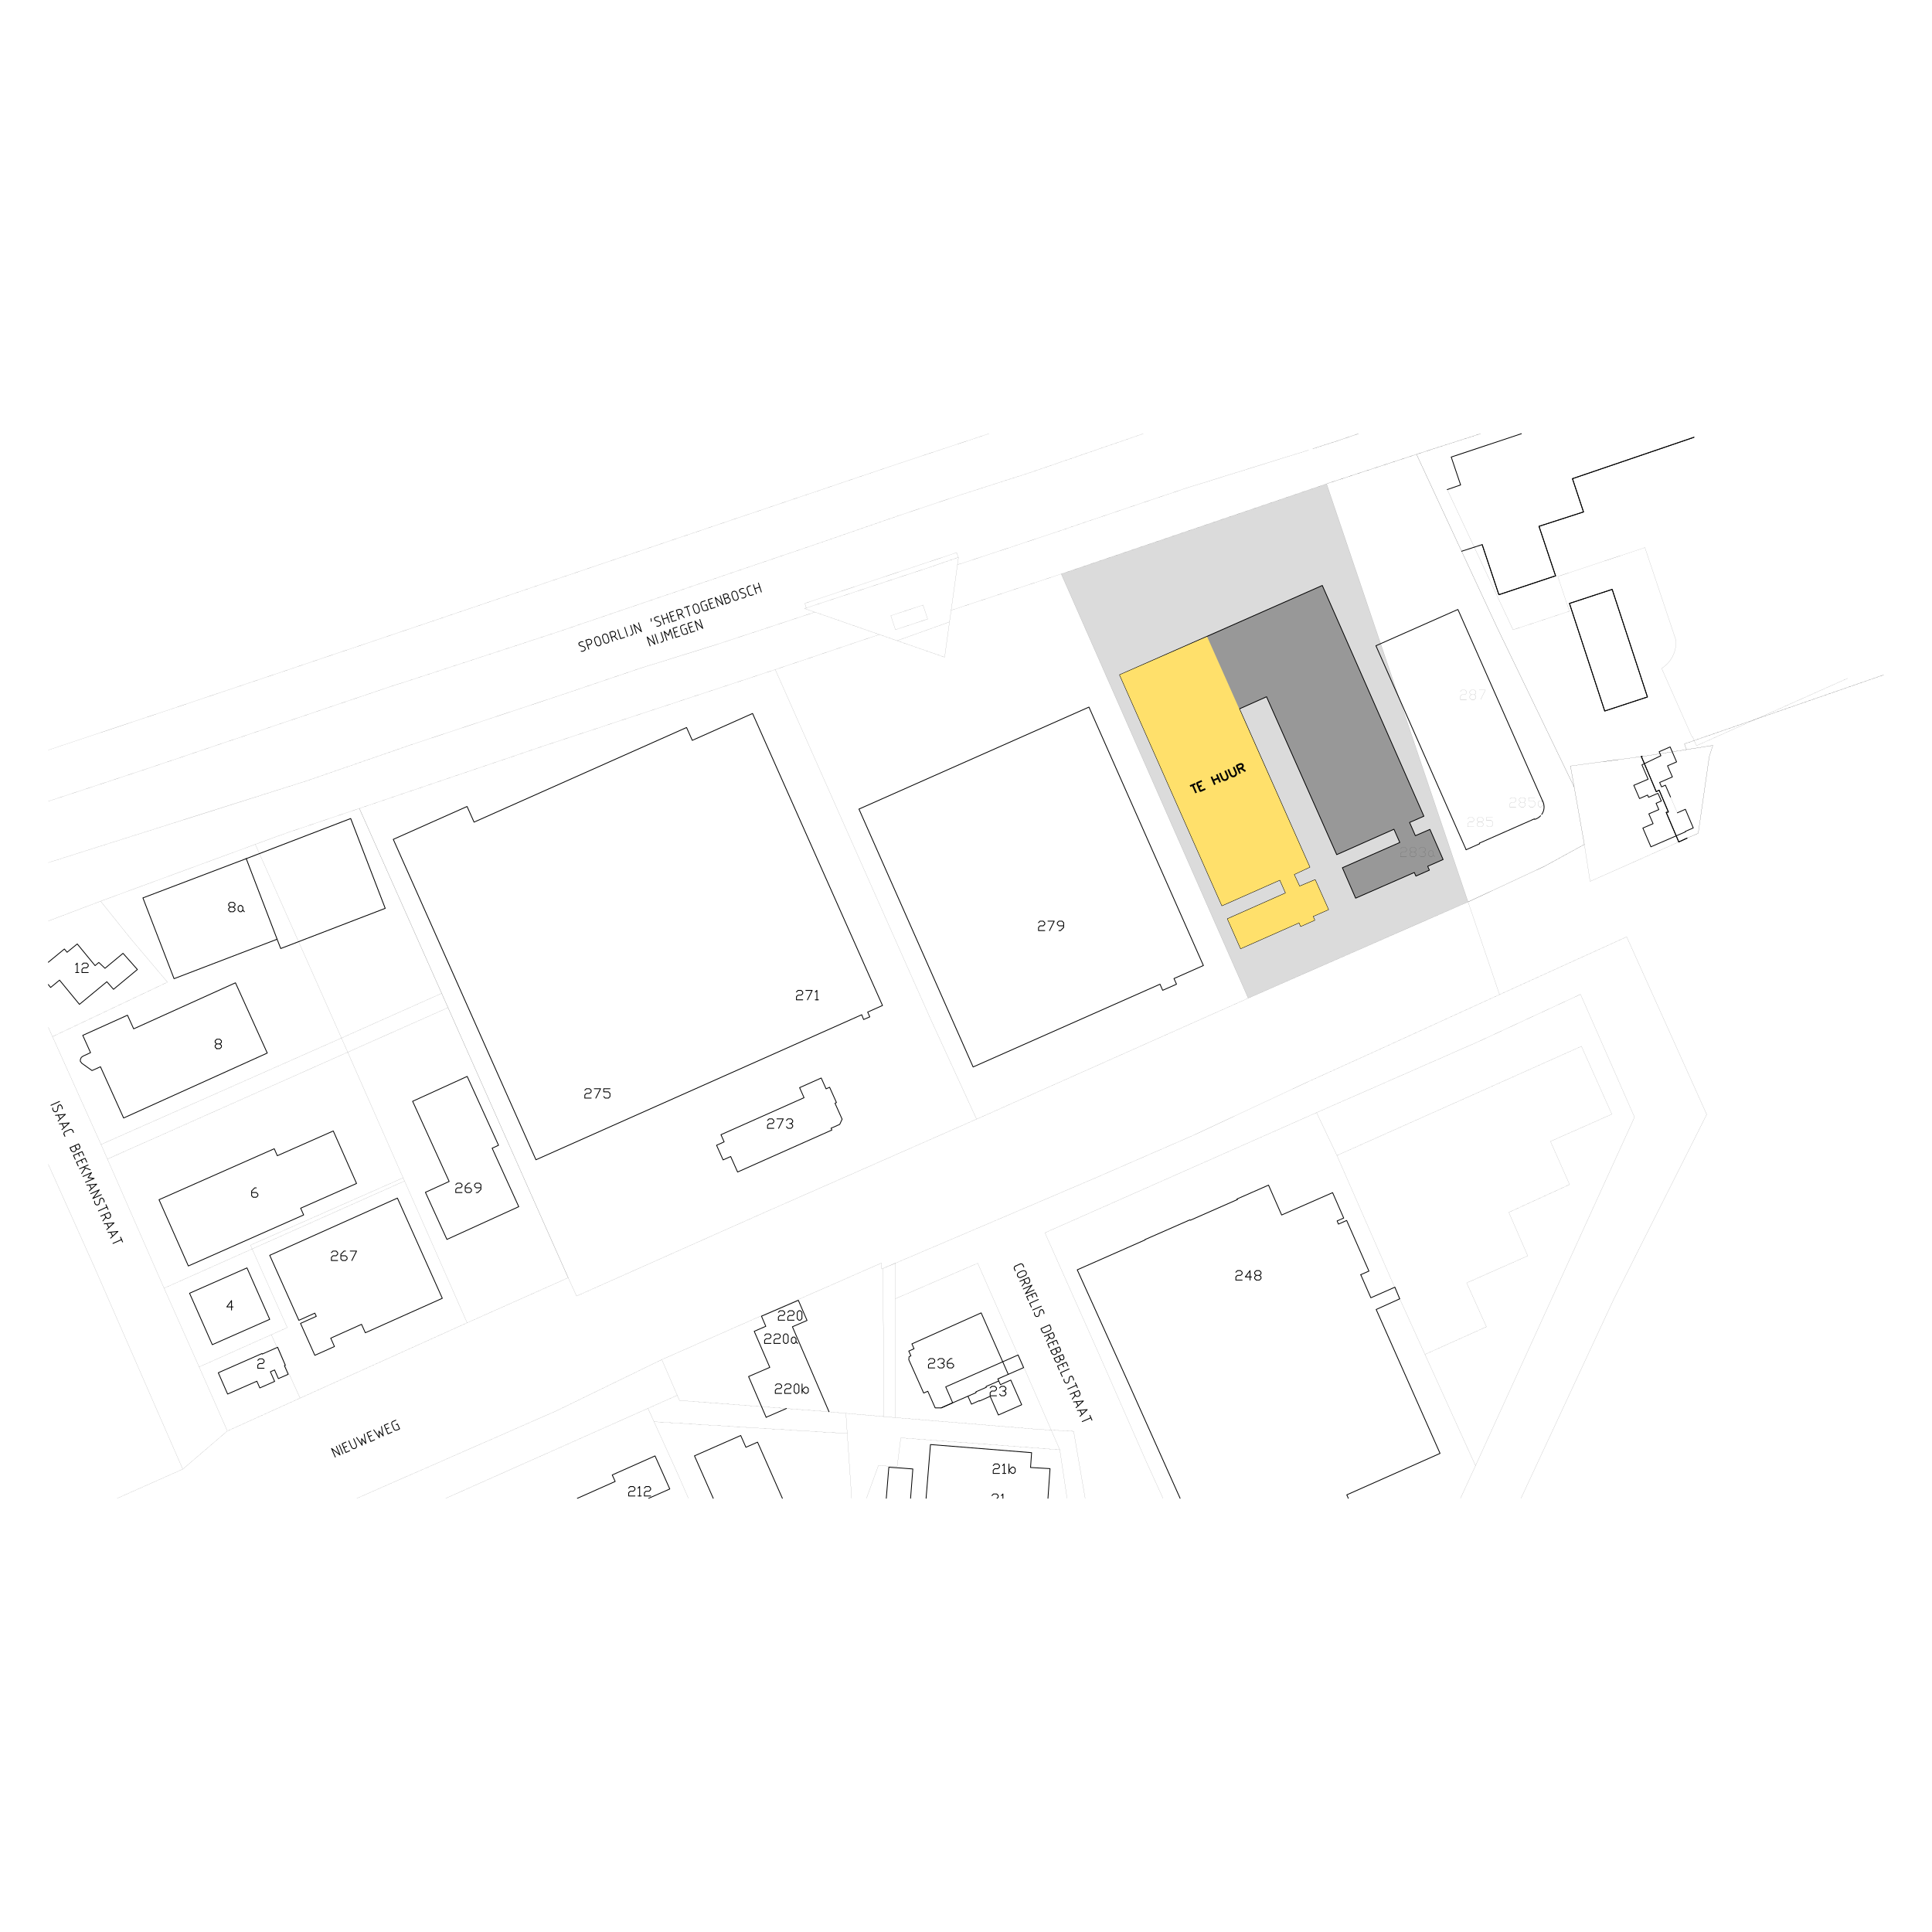 <?xml version="1.0" encoding="utf-8"?>
<!-- Generator: Adobe Illustrator 16.0.0, SVG Export Plug-In . SVG Version: 6.00 Build 0)  -->
<!DOCTYPE svg PUBLIC "-//W3C//DTD SVG 1.1//EN" "http://www.w3.org/Graphics/SVG/1.1/DTD/svg11.dtd">
<svg version="1.1" xmlns="http://www.w3.org/2000/svg" xmlns:xlink="http://www.w3.org/1999/xlink" x="0px" y="0px"
	 width="1133.86px" height="1133.86px" viewBox="0 0 1133.86 1133.86" enable-background="new 0 0 1133.86 1133.86"
	 xml:space="preserve">
<g id="gebouwen">
</g>
<g id="Layer_2">
	<polygon fill-rule="evenodd" clip-rule="evenodd" fill="#DBDBDB" points="732.53,585.81 861.583,529.308 860.724,526.73 
		840.692,467.612 821.13,409.744 810.274,377.725 796.452,336.842 778.567,283.933 622.808,336.842 	"/>
	<polygon fill-rule="evenodd" clip-rule="evenodd" fill="#989898" points="821.521,494.438 787.822,509.276 795.593,527.121 
		830.032,512.049 830.97,514.157 838.896,510.682 837.882,508.417 846.94,504.435 839.209,486.745 830.657,490.455 827.261,482.685 
		835.655,479.014 776.03,343.598 657.13,396.078 717.146,531.494 751.156,516.422 754.554,524.114 720.426,539.265 728.119,556.68 
		762.441,541.49 763.378,543.639 771.539,540.007 770.563,537.781 779.622,533.798 771.813,516.344 762.676,520.17 759.435,513.181 
		768.649,508.886 727.376,416.031 743.308,408.924 784.503,501.584 818.084,486.668 	"/>
	
		<path fill="none" stroke="#000000" stroke-width="0.039" stroke-linecap="round" stroke-linejoin="round" stroke-miterlimit="10" d="
		M516.051,372.375l-61.069,20.578 M573.139,656.797l159.275-70.909l129.169-56.58L821.13,409.744l-10.855-32.019l-31.707-93.792
		l-155.76,52.909l-64.585,21.321 M210.895,474.445l108.631-36.821l135.456-44.67l64.818,145.92l26.396,59.313l26.942,58.609
		l-128.037,56.346l-106.717,47.482l-4.92-10.738L210.895,474.445z"/>
	<g>
		
			<path fill="none" stroke="#000000" stroke-width="0.5" stroke-linecap="round" stroke-linejoin="round" stroke-miterlimit="10" d="
			M232.293,833.487c-1.062,0.644-2.848,0.648-2.343,2.344c1.534,3.179,1.101,4.594,4.568,2.732l-1.25-2.85l-0.819,0.391"/>
		
			<line fill="none" stroke="#000000" stroke-width="0.5" stroke-linecap="round" stroke-linejoin="round" stroke-miterlimit="10" x1="226.514" y1="838.721" x2="228.192" y2="837.978"/>
		
			<polyline fill="none" stroke="#000000" stroke-width="0.5" stroke-linecap="round" stroke-linejoin="round" stroke-miterlimit="10" points="
			230.028,840.517 227.764,841.532 225.889,837.314 225.537,836.455 227.764,835.479 		"/>
		
			<polyline fill="none" stroke="#000000" stroke-width="0.5" stroke-linecap="round" stroke-linejoin="round" stroke-miterlimit="10" points="
			219.329,839.189 222.688,843.758 222.336,839.893 224.952,842.742 223.858,837.197 		"/>
		
			<line fill="none" stroke="#000000" stroke-width="0.5" stroke-linecap="round" stroke-linejoin="round" stroke-miterlimit="10" x1="216.4" y1="843.172" x2="218.079" y2="842.43"/>
		
			<polyline fill="none" stroke="#000000" stroke-width="0.5" stroke-linecap="round" stroke-linejoin="round" stroke-miterlimit="10" points="
			219.876,844.968 217.61,845.983 215.775,841.766 215.385,840.906 217.649,839.931 		"/>
		
			<polyline fill="none" stroke="#000000" stroke-width="0.5" stroke-linecap="round" stroke-linejoin="round" stroke-miterlimit="10" points="
			209.216,843.641 212.574,848.209 212.184,844.344 214.8,847.193 213.706,841.648 		"/>
		
			<polyline fill="none" stroke="#000000" stroke-width="0.5" stroke-linecap="round" stroke-linejoin="round" stroke-miterlimit="10" points="
			204.687,845.593 206.326,849.263 206.561,849.654 206.951,849.966 207.381,850.161 207.888,850.161 208.356,850.044 
			208.747,849.809 209.06,849.419 209.216,848.989 209.255,848.482 209.138,848.013 207.536,844.382 		"/>
		
			<line fill="none" stroke="#000000" stroke-width="0.5" stroke-linecap="round" stroke-linejoin="round" stroke-miterlimit="10" x1="201.758" y1="849.575" x2="203.437" y2="848.833"/>
		
			<polyline fill="none" stroke="#000000" stroke-width="0.5" stroke-linecap="round" stroke-linejoin="round" stroke-miterlimit="10" points="
			205.233,851.41 203.007,852.426 201.133,848.17 200.781,847.35 203.007,846.334 		"/>
		
			<polyline fill="none" stroke="#000000" stroke-width="0.5" stroke-linecap="round" stroke-linejoin="round" stroke-miterlimit="10" points="
			201.289,853.167 199.454,848.912 199.063,848.092 		"/>
		
			<polyline fill="none" stroke="#000000" stroke-width="0.5" stroke-linecap="round" stroke-linejoin="round" stroke-miterlimit="10" points="
			196.799,855.12 194.573,850.082 199.61,853.909 197.384,848.833 		"/>
	</g>
	
		<line fill="none" stroke="#000000" stroke-width="0.5" stroke-linecap="round" stroke-linejoin="round" stroke-miterlimit="10" x1="639.598" y1="830.638" x2="640.847" y2="833.449"/>
	
		<polyline fill="none" stroke="#000000" stroke-width="0.5" stroke-linecap="round" stroke-linejoin="round" stroke-miterlimit="10" points="
		635.146,834.309 639.363,832.434 640.223,832.043 	"/>
	
		<line fill="none" stroke="#000000" stroke-width="0.5" stroke-linecap="round" stroke-linejoin="round" stroke-miterlimit="10" x1="633.936" y1="827.786" x2="634.951" y2="830.012"/>
	
		<polyline fill="none" stroke="#000000" stroke-width="0.5" stroke-linecap="round" stroke-linejoin="round" stroke-miterlimit="10" points="
		633.78,831.224 638.075,827.279 632.296,827.826 	"/>
	
		<line fill="none" stroke="#000000" stroke-width="0.5" stroke-linecap="round" stroke-linejoin="round" stroke-miterlimit="10" x1="631.671" y1="822.711" x2="632.687" y2="824.976"/>
	
		<polyline fill="none" stroke="#000000" stroke-width="0.5" stroke-linecap="round" stroke-linejoin="round" stroke-miterlimit="10" points="
		631.515,826.146 635.85,822.202 630.031,822.788 	"/>
	
		<line fill="none" stroke="#000000" stroke-width="0.5" stroke-linecap="round" stroke-linejoin="round" stroke-miterlimit="10" x1="631.046" y1="818.963" x2="629.289" y2="821.109"/>
	
		<line fill="none" stroke="#000000" stroke-width="0.5" stroke-linecap="round" stroke-linejoin="round" stroke-miterlimit="10" x1="630.89" y1="818.689" x2="630.266" y2="817.283"/>
	<path fill="none" stroke="#000000" stroke-width="0.5" stroke-linecap="round" stroke-linejoin="round" stroke-miterlimit="10" d="
		M630.89,818.689c0.917,1.842,3.612,0.607,2.812-1.25"/>
	
		<polyline fill="none" stroke="#000000" stroke-width="0.5" stroke-linecap="round" stroke-linejoin="round" stroke-miterlimit="10" points="
		628.04,818.298 632.257,816.424 633.077,816.034 633.701,817.439 	"/>
	
		<line fill="none" stroke="#000000" stroke-width="0.5" stroke-linecap="round" stroke-linejoin="round" stroke-miterlimit="10" x1="631.085" y1="811.543" x2="632.335" y2="814.354"/>
	
		<polyline fill="none" stroke="#000000" stroke-width="0.5" stroke-linecap="round" stroke-linejoin="round" stroke-miterlimit="10" points="
		626.673,815.214 630.89,813.339 631.71,812.949 	"/>
	
		<polyline fill="none" stroke="#000000" stroke-width="0.5" stroke-linecap="round" stroke-linejoin="round" stroke-miterlimit="10" points="
		630.07,809.981 630.031,809.357 629.836,808.731 629.523,808.186 629.055,807.716 	"/>
	<path fill="none" stroke="#000000" stroke-width="0.5" stroke-linecap="round" stroke-linejoin="round" stroke-miterlimit="10" d="
		M629.055,807.716c-0.789-0.139-1.421,0.236-1.562,1.056"/>
	<path fill="none" stroke="#000000" stroke-width="0.5" stroke-linecap="round" stroke-linejoin="round" stroke-miterlimit="10" d="
		M624.447,809.435l-0.039,0.547l0.117,0.507l0.273,0.509l0.234,0.313l0.352,0.273l0.39,0.116c1.798,0.075,1.554-1.627,1.719-2.928"
		/>
	
		<polyline fill="none" stroke="#000000" stroke-width="0.5" stroke-linecap="round" stroke-linejoin="round" stroke-miterlimit="10" points="
		623.432,807.872 622.417,805.646 626.634,803.773 627.454,803.382 	"/>
	
		<line fill="none" stroke="#000000" stroke-width="0.5" stroke-linecap="round" stroke-linejoin="round" stroke-miterlimit="10" x1="623.472" y1="800.453" x2="624.213" y2="802.132"/>
	
		<polyline fill="none" stroke="#000000" stroke-width="0.5" stroke-linecap="round" stroke-linejoin="round" stroke-miterlimit="10" points="
		621.675,803.968 620.66,801.702 624.877,799.829 625.735,799.477 626.712,801.702 	"/>
	
		<line fill="none" stroke="#000000" stroke-width="0.5" stroke-linecap="round" stroke-linejoin="round" stroke-miterlimit="10" x1="619.293" y1="798.619" x2="618.668" y2="797.213"/>
	<path fill="none" stroke="#000000" stroke-width="0.5" stroke-linecap="round" stroke-linejoin="round" stroke-miterlimit="10" d="
		M619.293,798.619c0.952,1.84,3.507,0.646,2.812-1.251"/>
	
		<line fill="none" stroke="#000000" stroke-width="0.5" stroke-linecap="round" stroke-linejoin="round" stroke-miterlimit="10" x1="622.104" y1="797.368" x2="621.479" y2="795.964"/>
	<path fill="none" stroke="#000000" stroke-width="0.5" stroke-linecap="round" stroke-linejoin="round" stroke-miterlimit="10" d="
		M622.104,797.368c0.712,1.503,2.911,0.487,2.226-1.015"/>
	
		<polyline fill="none" stroke="#000000" stroke-width="0.5" stroke-linecap="round" stroke-linejoin="round" stroke-miterlimit="10" points="
		618.668,797.213 622.886,795.338 623.705,794.948 624.33,796.354 	"/>
	
		<line fill="none" stroke="#000000" stroke-width="0.5" stroke-linecap="round" stroke-linejoin="round" stroke-miterlimit="10" x1="617.302" y1="794.128" x2="616.677" y2="792.723"/>
	<path fill="none" stroke="#000000" stroke-width="0.5" stroke-linecap="round" stroke-linejoin="round" stroke-miterlimit="10" d="
		M617.302,794.128c0.945,1.786,3.502,0.695,2.812-1.249"/>
	
		<line fill="none" stroke="#000000" stroke-width="0.5" stroke-linecap="round" stroke-linejoin="round" stroke-miterlimit="10" x1="620.113" y1="792.879" x2="619.488" y2="791.473"/>
	<path fill="none" stroke="#000000" stroke-width="0.5" stroke-linecap="round" stroke-linejoin="round" stroke-miterlimit="10" d="
		M620.113,792.879c0.703,1.4,2.853,0.595,2.226-1.016"/>
	
		<polyline fill="none" stroke="#000000" stroke-width="0.5" stroke-linecap="round" stroke-linejoin="round" stroke-miterlimit="10" points="
		616.677,792.723 620.894,790.848 621.714,790.457 622.339,791.863 	"/>
	
		<line fill="none" stroke="#000000" stroke-width="0.5" stroke-linecap="round" stroke-linejoin="round" stroke-miterlimit="10" x1="617.731" y1="787.529" x2="618.473" y2="789.208"/>
	
		<polyline fill="none" stroke="#000000" stroke-width="0.5" stroke-linecap="round" stroke-linejoin="round" stroke-miterlimit="10" points="
		615.936,791.043 614.92,788.778 619.137,786.904 619.995,786.553 620.972,788.778 	"/>
	
		<line fill="none" stroke="#000000" stroke-width="0.5" stroke-linecap="round" stroke-linejoin="round" stroke-miterlimit="10" x1="615.936" y1="784.99" x2="614.178" y2="787.1"/>
	
		<line fill="none" stroke="#000000" stroke-width="0.5" stroke-linecap="round" stroke-linejoin="round" stroke-miterlimit="10" x1="615.778" y1="784.678" x2="615.154" y2="783.273"/>
	<path fill="none" stroke="#000000" stroke-width="0.5" stroke-linecap="round" stroke-linejoin="round" stroke-miterlimit="10" d="
		M615.778,784.678c0.927,1.914,3.628,0.585,2.813-1.249"/>
	
		<polyline fill="none" stroke="#000000" stroke-width="0.5" stroke-linecap="round" stroke-linejoin="round" stroke-miterlimit="10" points="
		612.929,784.287 617.146,782.414 617.965,782.023 618.591,783.429 	"/>
	<path fill="none" stroke="#000000" stroke-width="0.5" stroke-linecap="round" stroke-linejoin="round" stroke-miterlimit="10" d="
		M610.937,779.797c0.269,0.852,0.951,2.972,2.344,2.305c3.229-1.473,4.544-1.176,2.693-4.568l-4.217,1.873L610.937,779.797z"/>
	
		<polyline fill="none" stroke="#000000" stroke-width="0.5" stroke-linecap="round" stroke-linejoin="round" stroke-miterlimit="10" points="
		612.694,770.934 612.655,770.271 612.499,769.684 612.147,769.138 611.718,768.669 	"/>
	<path fill="none" stroke="#000000" stroke-width="0.5" stroke-linecap="round" stroke-linejoin="round" stroke-miterlimit="10" d="
		M611.718,768.669c-0.742-0.202-1.508,0.297-1.563,1.055"/>
	<path fill="none" stroke="#000000" stroke-width="0.5" stroke-linecap="round" stroke-linejoin="round" stroke-miterlimit="10" d="
		M607.071,770.387v0.547l0.117,0.507l0.234,0.47l0.233,0.352l0.352,0.273l0.43,0.117c1.763,0.095,1.501-1.716,1.718-2.929"/>
	
		<polyline fill="none" stroke="#000000" stroke-width="0.5" stroke-linecap="round" stroke-linejoin="round" stroke-miterlimit="10" points="
		606.056,768.825 610.273,766.951 611.132,766.6 	"/>
	
		<polyline fill="none" stroke="#000000" stroke-width="0.5" stroke-linecap="round" stroke-linejoin="round" stroke-miterlimit="10" points="
		605.314,767.146 604.299,764.92 608.516,763.047 609.375,762.655 	"/>
	
		<line fill="none" stroke="#000000" stroke-width="0.5" stroke-linecap="round" stroke-linejoin="round" stroke-miterlimit="10" x1="605.353" y1="759.727" x2="606.134" y2="761.405"/>
	
		<polyline fill="none" stroke="#000000" stroke-width="0.5" stroke-linecap="round" stroke-linejoin="round" stroke-miterlimit="10" points="
		603.557,763.201 602.542,760.976 606.759,759.103 607.618,758.712 608.633,760.976 	"/>
	
		<polyline fill="none" stroke="#000000" stroke-width="0.5" stroke-linecap="round" stroke-linejoin="round" stroke-miterlimit="10" points="
		600.55,756.486 605.626,754.222 601.8,759.297 606.876,757.033 	"/>
	
		<line fill="none" stroke="#000000" stroke-width="0.5" stroke-linecap="round" stroke-linejoin="round" stroke-miterlimit="10" x1="601.565" y1="752.659" x2="599.809" y2="754.768"/>
	
		<line fill="none" stroke="#000000" stroke-width="0.5" stroke-linecap="round" stroke-linejoin="round" stroke-miterlimit="10" x1="601.448" y1="752.386" x2="600.823" y2="750.98"/>
	<path fill="none" stroke="#000000" stroke-width="0.5" stroke-linecap="round" stroke-linejoin="round" stroke-miterlimit="10" d="
		M601.448,752.386c0.901,1.808,3.529,0.67,2.812-1.249"/>
	
		<polyline fill="none" stroke="#000000" stroke-width="0.5" stroke-linecap="round" stroke-linejoin="round" stroke-miterlimit="10" points="
		598.559,751.996 602.775,750.121 603.635,749.73 604.26,751.137 	"/>
	<path fill="none" stroke="#000000" stroke-width="0.5" stroke-linecap="round" stroke-linejoin="round" stroke-miterlimit="10" d="
		M597.973,746.842c-0.78,0.461-1.129,1.146-0.781,2.029c1.154,1.997,2.722,0.227,4.257-0.194l0.43-0.273l0.313-0.392l0.155-0.429
		l0.04-0.468l-0.156-0.47C601.501,744.794,598.925,746.313,597.973,746.842z"/>
	
		<line fill="none" stroke="#000000" stroke-width="0.5" stroke-linecap="round" stroke-linejoin="round" stroke-miterlimit="10" x1="600.354" y1="742.429" x2="600.862" y2="743.561"/>
	
		<polyline fill="none" stroke="#000000" stroke-width="0.5" stroke-linecap="round" stroke-linejoin="round" stroke-miterlimit="10" points="
		600.354,742.429 600.16,742.117 599.847,741.844 599.496,741.726 599.105,741.688 598.754,741.805 	"/>
	
		<line fill="none" stroke="#000000" stroke-width="0.5" stroke-linecap="round" stroke-linejoin="round" stroke-miterlimit="10" x1="595.942" y1="743.054" x2="598.754" y2="741.805"/>
	
		<polyline fill="none" stroke="#000000" stroke-width="0.5" stroke-linecap="round" stroke-linejoin="round" stroke-miterlimit="10" points="
		595.942,743.054 595.63,743.249 595.357,743.561 595.239,743.913 595.2,744.303 595.317,744.654 	"/>
	
		<line fill="none" stroke="#000000" stroke-width="0.5" stroke-linecap="round" stroke-linejoin="round" stroke-miterlimit="10" x1="595.825" y1="745.786" x2="595.317" y2="744.654"/>
	
		<polyline fill="none" stroke="#000000" stroke-width="0.5" stroke-linecap="round" stroke-linejoin="round" stroke-miterlimit="10" points="
		409.529,369.798 407.812,364.527 412.458,368.822 410.701,363.551 	"/>
	
		<line fill="none" stroke="#000000" stroke-width="0.5" stroke-linecap="round" stroke-linejoin="round" stroke-miterlimit="10" x1="404.492" y1="368.236" x2="406.25" y2="367.65"/>
	
		<polyline fill="none" stroke="#000000" stroke-width="0.5" stroke-linecap="round" stroke-linejoin="round" stroke-miterlimit="10" points="
		407.772,370.384 405.469,371.126 403.984,366.752 403.711,365.894 406.055,365.113 	"/>
	<path fill="none" stroke="#000000" stroke-width="0.5" stroke-linecap="round" stroke-linejoin="round" stroke-miterlimit="10" d="
		M401.954,366.479c-1.111,0.482-2.87,0.432-2.538,2.109c1.127,3.269,0.792,4.698,4.295,3.124l-0.976-2.889l-0.859,0.273"/>
	
		<line fill="none" stroke="#000000" stroke-width="0.5" stroke-linecap="round" stroke-linejoin="round" stroke-miterlimit="10" x1="395.746" y1="371.126" x2="397.464" y2="370.54"/>
	
		<polyline fill="none" stroke="#000000" stroke-width="0.5" stroke-linecap="round" stroke-linejoin="round" stroke-miterlimit="10" points="
		399.025,373.273 396.683,374.055 395.238,369.681 394.965,368.783 397.308,368.002 	"/>
	
		<polyline fill="none" stroke="#000000" stroke-width="0.5" stroke-linecap="round" stroke-linejoin="round" stroke-miterlimit="10" points="
		391.45,375.772 389.693,370.54 392.427,372.883 393.208,369.369 394.926,374.64 	"/>
	
		<polyline fill="none" stroke="#000000" stroke-width="0.5" stroke-linecap="round" stroke-linejoin="round" stroke-miterlimit="10" points="
		387.937,376.944 388.522,376.749 388.873,376.592 389.146,376.319 389.303,375.968 389.381,375.578 389.303,375.187 
		387.937,371.126 	"/>
	
		<polyline fill="none" stroke="#000000" stroke-width="0.5" stroke-linecap="round" stroke-linejoin="round" stroke-miterlimit="10" points="
		386.179,377.53 384.734,373.157 384.461,372.258 	"/>
	
		<polyline fill="none" stroke="#000000" stroke-width="0.5" stroke-linecap="round" stroke-linejoin="round" stroke-miterlimit="10" points="
		381.532,379.091 379.775,373.82 384.422,378.115 382.704,372.844 	"/>
	
		<polyline fill="none" stroke="#000000" stroke-width="0.5" stroke-linecap="round" stroke-linejoin="round" stroke-miterlimit="10" points="
		445.102,342.192 446.547,346.565 446.82,347.463 	"/>
	
		<line fill="none" stroke="#000000" stroke-width="0.5" stroke-linecap="round" stroke-linejoin="round" stroke-miterlimit="10" x1="442.954" y1="345.511" x2="445.844" y2="344.535"/>
	
		<polyline fill="none" stroke="#000000" stroke-width="0.5" stroke-linecap="round" stroke-linejoin="round" stroke-miterlimit="10" points="
		443.931,348.4 442.447,344.027 442.173,343.168 	"/>
	
		<line fill="none" stroke="#000000" stroke-width="0.5" stroke-linecap="round" stroke-linejoin="round" stroke-miterlimit="10" x1="439.245" y1="344.145" x2="440.416" y2="343.753"/>
	
		<polyline fill="none" stroke="#000000" stroke-width="0.5" stroke-linecap="round" stroke-linejoin="round" stroke-miterlimit="10" points="
		439.245,344.145 438.894,344.3 438.659,344.574 438.464,344.925 438.425,345.315 438.464,345.667 	"/>
	
		<line fill="none" stroke="#000000" stroke-width="0.5" stroke-linecap="round" stroke-linejoin="round" stroke-miterlimit="10" x1="439.44" y1="348.596" x2="438.464" y2="345.667"/>
	
		<polyline fill="none" stroke="#000000" stroke-width="0.5" stroke-linecap="round" stroke-linejoin="round" stroke-miterlimit="10" points="
		439.44,348.596 439.596,348.947 439.908,349.22 440.221,349.376 440.611,349.455 441.002,349.376 	"/>
	
		<line fill="none" stroke="#000000" stroke-width="0.5" stroke-linecap="round" stroke-linejoin="round" stroke-miterlimit="10" x1="442.173" y1="348.986" x2="441.002" y2="349.376"/>
	
		<polyline fill="none" stroke="#000000" stroke-width="0.5" stroke-linecap="round" stroke-linejoin="round" stroke-miterlimit="10" points="
		436.434,345.394 435.809,345.354 435.184,345.471 434.598,345.745 434.091,346.174 	"/>
	
		<polyline fill="none" stroke="#000000" stroke-width="0.5" stroke-linecap="round" stroke-linejoin="round" stroke-miterlimit="10" points="
		434.091,346.174 434.013,346.487 434.013,346.838 434.13,347.19 434.364,347.463 434.638,347.698 434.949,347.814 	"/>
	<path fill="none" stroke="#000000" stroke-width="0.5" stroke-linecap="round" stroke-linejoin="round" stroke-miterlimit="10" d="
		M435.34,350.938l0.547,0.078l0.508-0.078l0.507-0.195l0.391-0.234l0.274-0.312l0.155-0.391c0.257-1.755-1.558-1.684-2.772-1.991"/>
	<path fill="none" stroke="#000000" stroke-width="0.5" stroke-linecap="round" stroke-linejoin="round" stroke-miterlimit="10" d="
		M430.303,351.29c0.28,0.876,1.068,1.243,1.952,0.977c2.01-0.89,0.553-2.787,0.195-4.256c-0.289-0.811-1.137-1.232-1.952-0.976
		C428.514,347.725,429.917,350.096,430.303,351.29z"/>
	
		<line fill="none" stroke="#000000" stroke-width="0.5" stroke-linecap="round" stroke-linejoin="round" stroke-miterlimit="10" x1="427.569" y1="353.828" x2="426.125" y2="354.296"/>
	<path fill="none" stroke="#000000" stroke-width="0.5" stroke-linecap="round" stroke-linejoin="round" stroke-miterlimit="10" d="
		M427.569,353.828c1.934-0.719,0.975-3.488-0.976-2.929"/>
	
		<line fill="none" stroke="#000000" stroke-width="0.5" stroke-linecap="round" stroke-linejoin="round" stroke-miterlimit="10" x1="426.594" y1="350.899" x2="425.148" y2="351.407"/>
	<path fill="none" stroke="#000000" stroke-width="0.5" stroke-linecap="round" stroke-linejoin="round" stroke-miterlimit="10" d="
		M426.594,350.899c1.453-0.456,0.942-2.746-0.781-2.343"/>
	
		<polyline fill="none" stroke="#000000" stroke-width="0.5" stroke-linecap="round" stroke-linejoin="round" stroke-miterlimit="10" points="
		426.125,354.296 424.641,349.923 424.368,349.064 425.813,348.556 	"/>
	
		<polyline fill="none" stroke="#000000" stroke-width="0.5" stroke-linecap="round" stroke-linejoin="round" stroke-miterlimit="10" points="
		421.439,355.858 419.682,350.587 424.368,354.882 422.61,349.65 	"/>
	
		<line fill="none" stroke="#000000" stroke-width="0.5" stroke-linecap="round" stroke-linejoin="round" stroke-miterlimit="10" x1="416.401" y1="354.296" x2="418.12" y2="353.71"/>
	
		<polyline fill="none" stroke="#000000" stroke-width="0.5" stroke-linecap="round" stroke-linejoin="round" stroke-miterlimit="10" points="
		419.682,356.444 417.339,357.225 415.895,352.852 415.621,351.954 417.964,351.173 	"/>
	<path fill="none" stroke="#000000" stroke-width="0.5" stroke-linecap="round" stroke-linejoin="round" stroke-miterlimit="10" d="
		M413.864,352.539c-1.308,0.696-2.827,0.257-2.538,2.147c1.318,3.424,0.598,4.57,4.295,3.125l-0.977-2.929l-0.898,0.273"/>
	<path fill="none" stroke="#000000" stroke-width="0.5" stroke-linecap="round" stroke-linejoin="round" stroke-miterlimit="10" d="
		M407.538,358.865l0.195,0.43l0.352,0.313l0.43,0.234l0.468,0.078l0.508-0.078c1.974-0.94,0.601-2.785,0.195-4.295
		c-0.289-0.812-1.137-1.231-1.952-0.976C405.697,355.417,407.208,357.445,407.538,358.865z"/>
	
		<line fill="none" stroke="#000000" stroke-width="0.5" stroke-linecap="round" stroke-linejoin="round" stroke-miterlimit="10" x1="401.603" y1="356.6" x2="404.531" y2="355.624"/>
	
		<polyline fill="none" stroke="#000000" stroke-width="0.5" stroke-linecap="round" stroke-linejoin="round" stroke-miterlimit="10" points="
		404.805,361.364 403.36,356.991 403.048,356.132 	"/>
	
		<line fill="none" stroke="#000000" stroke-width="0.5" stroke-linecap="round" stroke-linejoin="round" stroke-miterlimit="10" x1="399.65" y1="360.505" x2="401.603" y2="362.418"/>
	
		<line fill="none" stroke="#000000" stroke-width="0.5" stroke-linecap="round" stroke-linejoin="round" stroke-miterlimit="10" x1="399.377" y1="360.583" x2="397.894" y2="361.052"/>
	<path fill="none" stroke="#000000" stroke-width="0.5" stroke-linecap="round" stroke-linejoin="round" stroke-miterlimit="10" d="
		M399.377,360.583c1.983-0.848,0.9-3.438-0.976-2.928"/>
	
		<polyline fill="none" stroke="#000000" stroke-width="0.5" stroke-linecap="round" stroke-linejoin="round" stroke-miterlimit="10" points="
		398.675,363.395 397.229,359.021 396.917,358.163 398.401,357.655 	"/>
	
		<line fill="none" stroke="#000000" stroke-width="0.5" stroke-linecap="round" stroke-linejoin="round" stroke-miterlimit="10" x1="393.638" y1="361.833" x2="395.355" y2="361.247"/>
	
		<polyline fill="none" stroke="#000000" stroke-width="0.5" stroke-linecap="round" stroke-linejoin="round" stroke-miterlimit="10" points="
		396.917,363.98 394.574,364.761 393.13,360.388 392.856,359.49 395.199,358.748 	"/>
	
		<polyline fill="none" stroke="#000000" stroke-width="0.5" stroke-linecap="round" stroke-linejoin="round" stroke-miterlimit="10" points="
		391.099,360.075 392.544,364.449 392.856,365.347 	"/>
	
		<line fill="none" stroke="#000000" stroke-width="0.5" stroke-linecap="round" stroke-linejoin="round" stroke-miterlimit="10" x1="388.951" y1="363.395" x2="391.88" y2="362.418"/>
	
		<polyline fill="none" stroke="#000000" stroke-width="0.5" stroke-linecap="round" stroke-linejoin="round" stroke-miterlimit="10" points="
		389.928,366.323 388.482,361.911 388.171,361.052 	"/>
	
		<polyline fill="none" stroke="#000000" stroke-width="0.5" stroke-linecap="round" stroke-linejoin="round" stroke-miterlimit="10" points="
		386.53,361.911 385.906,361.872 385.242,362.028 384.695,362.301 384.188,362.692 	"/>
	<path fill="none" stroke="#000000" stroke-width="0.5" stroke-linecap="round" stroke-linejoin="round" stroke-miterlimit="10" d="
		M384.188,362.692c-0.275,0.754,0.101,1.441,0.859,1.64"/>
	<path fill="none" stroke="#000000" stroke-width="0.5" stroke-linecap="round" stroke-linejoin="round" stroke-miterlimit="10" d="
		M385.438,367.455l0.547,0.079l0.507-0.079l0.508-0.195l0.352-0.195l0.313-0.313l0.156-0.39c0.208-1.907-1.44-1.537-2.772-2.031"/>
	
		<line fill="none" stroke="#000000" stroke-width="0.5" stroke-linecap="round" stroke-linejoin="round" stroke-miterlimit="10" x1="382.235" y1="364.645" x2="382.04" y2="363.082"/>
	
		<polyline fill="none" stroke="#000000" stroke-width="0.5" stroke-linecap="round" stroke-linejoin="round" stroke-miterlimit="10" points="
		373.566,371.711 371.849,366.479 376.495,370.735 374.738,365.503 	"/>
	
		<polyline fill="none" stroke="#000000" stroke-width="0.5" stroke-linecap="round" stroke-linejoin="round" stroke-miterlimit="10" points="
		370.092,372.883 370.678,372.688 370.989,372.493 371.263,372.219 371.458,371.907 371.497,371.517 371.458,371.126 
		370.092,367.065 	"/>
	
		<polyline fill="none" stroke="#000000" stroke-width="0.5" stroke-linecap="round" stroke-linejoin="round" stroke-miterlimit="10" points="
		368.334,373.469 366.89,369.096 366.577,368.198 	"/>
	
		<polyline fill="none" stroke="#000000" stroke-width="0.5" stroke-linecap="round" stroke-linejoin="round" stroke-miterlimit="10" points="
		366.577,374.055 364.234,374.796 362.79,370.423 362.517,369.564 	"/>
	
		<line fill="none" stroke="#000000" stroke-width="0.5" stroke-linecap="round" stroke-linejoin="round" stroke-miterlimit="10" x1="360.564" y1="373.43" x2="362.478" y2="375.382"/>
	
		<line fill="none" stroke="#000000" stroke-width="0.5" stroke-linecap="round" stroke-linejoin="round" stroke-miterlimit="10" x1="360.252" y1="373.547" x2="358.807" y2="374.015"/>
	<path fill="none" stroke="#000000" stroke-width="0.5" stroke-linecap="round" stroke-linejoin="round" stroke-miterlimit="10" d="
		M360.252,373.547c1.911-0.764,0.99-3.468-0.977-2.929"/>
	
		<polyline fill="none" stroke="#000000" stroke-width="0.5" stroke-linecap="round" stroke-linejoin="round" stroke-miterlimit="10" points="
		359.588,376.358 358.104,371.985 357.83,371.126 359.275,370.618 	"/>
	<path fill="none" stroke="#000000" stroke-width="0.5" stroke-linecap="round" stroke-linejoin="round" stroke-miterlimit="10" d="
		M354.434,376.436l0.195,0.43l0.352,0.352l0.43,0.195l0.468,0.078l0.469-0.078c2-0.704,0.553-3.039,0.195-4.255l-0.195-0.43
		l-0.352-0.352l-0.429-0.195l-0.469-0.078l-0.469,0.078C352.644,372.871,354.048,375.243,354.434,376.436z"/>
	<path fill="none" stroke="#000000" stroke-width="0.5" stroke-linecap="round" stroke-linejoin="round" stroke-miterlimit="10" d="
		M349.748,377.998c0.344,0.877,1.057,1.212,1.952,0.977c2.03-0.937,0.538-2.767,0.195-4.295l-0.234-0.43l-0.352-0.313l-0.43-0.234
		l-0.469-0.078l-0.468,0.078C347.97,374.644,349.343,376.488,349.748,377.998z"/>
	
		<line fill="none" stroke="#000000" stroke-width="0.5" stroke-linecap="round" stroke-linejoin="round" stroke-miterlimit="10" x1="346.233" y1="378.193" x2="344.789" y2="378.663"/>
	<path fill="none" stroke="#000000" stroke-width="0.5" stroke-linecap="round" stroke-linejoin="round" stroke-miterlimit="10" d="
		M346.233,378.193c1.836-0.711,1.105-3.467-0.937-2.929"/>
	
		<polyline fill="none" stroke="#000000" stroke-width="0.5" stroke-linecap="round" stroke-linejoin="round" stroke-miterlimit="10" points="
		345.569,381.005 344.125,376.632 343.813,375.734 345.297,375.265 	"/>
	
		<polyline fill="none" stroke="#000000" stroke-width="0.5" stroke-linecap="round" stroke-linejoin="round" stroke-miterlimit="10" points="
		342.173,376.632 341.509,376.592 340.884,376.71 340.337,376.983 339.83,377.412 	"/>
	
		<polyline fill="none" stroke="#000000" stroke-width="0.5" stroke-linecap="round" stroke-linejoin="round" stroke-miterlimit="10" points="
		339.83,377.412 339.752,377.725 339.752,378.076 339.869,378.428 340.104,378.701 340.376,378.936 340.688,379.053 	"/>
	<path fill="none" stroke="#000000" stroke-width="0.5" stroke-linecap="round" stroke-linejoin="round" stroke-miterlimit="10" d="
		M341.079,382.176l0.547,0.078l0.508-0.078l0.508-0.195l0.351-0.235l0.313-0.312l0.156-0.391c0.257-1.754-1.558-1.684-2.772-1.991"
		/>
	
		<polyline fill="none" stroke="#000000" stroke-width="0.5" stroke-linecap="round" stroke-linejoin="round" stroke-miterlimit="10" points="
		464.313,659.414 465.211,660.351 465.211,661.25 464.313,662.187 462.439,662.187 461.541,661.25 	"/>
	
		<polyline fill="none" stroke="#000000" stroke-width="0.5" stroke-linecap="round" stroke-linejoin="round" stroke-miterlimit="10" points="
		461.541,657.579 462.439,656.642 464.313,656.642 465.211,657.579 465.211,658.477 464.313,659.414 463.376,659.414 	"/>
	
		<polyline fill="none" stroke="#000000" stroke-width="0.5" stroke-linecap="round" stroke-linejoin="round" stroke-miterlimit="10" points="
		455.996,656.642 459.667,656.642 456.934,662.187 	"/>
	
		<polyline fill="none" stroke="#000000" stroke-width="0.5" stroke-linecap="round" stroke-linejoin="round" stroke-miterlimit="10" points="
		450.451,657.579 451.389,656.642 453.224,656.642 454.161,657.579 454.161,658.477 453.224,659.414 451.389,659.414 
		450.451,660.351 450.451,662.187 454.161,662.187 	"/>
	
		<polyline fill="none" stroke="#000000" stroke-width="0.5" stroke-linecap="round" stroke-linejoin="round" stroke-miterlimit="10" points="
		555.958,800.103 558.73,800.103 559.667,801 559.667,801.938 558.73,802.835 556.896,802.835 555.958,801.938 555.958,799.166 
		557.793,797.33 558.73,797.33 	"/>
	
		<polyline fill="none" stroke="#000000" stroke-width="0.5" stroke-linecap="round" stroke-linejoin="round" stroke-miterlimit="10" points="
		553.186,800.103 554.123,801 554.123,801.938 553.186,802.835 551.351,802.835 550.413,801.938 	"/>
	
		<polyline fill="none" stroke="#000000" stroke-width="0.5" stroke-linecap="round" stroke-linejoin="round" stroke-miterlimit="10" points="
		550.413,798.228 551.351,797.33 553.186,797.33 554.123,798.228 554.123,799.166 553.186,800.103 552.287,800.103 	"/>
	
		<polyline fill="none" stroke="#000000" stroke-width="0.5" stroke-linecap="round" stroke-linejoin="round" stroke-miterlimit="10" points="
		544.907,798.228 545.806,797.33 547.68,797.33 548.578,798.228 548.578,799.166 547.68,800.103 545.806,800.103 544.907,801 
		544.907,802.835 548.578,802.835 	"/>
	
		<polyline fill="none" stroke="#000000" stroke-width="0.5" stroke-linecap="round" stroke-linejoin="round" stroke-miterlimit="10" points="
		769.118,528.722 770.056,529.659 770.056,530.597 769.118,531.494 767.283,531.494 766.346,530.597 	"/>
	
		<polyline fill="none" stroke="#000000" stroke-width="0.5" stroke-linecap="round" stroke-linejoin="round" stroke-miterlimit="10" points="
		766.346,526.887 767.283,525.949 769.118,525.949 770.056,526.887 770.056,527.823 769.118,528.722 768.221,528.722 	"/>
	
		<polyline fill="none" stroke="#000000" stroke-width="0.5" stroke-linecap="round" stroke-linejoin="round" stroke-miterlimit="10" points="
		763.613,528.722 764.511,529.659 764.511,530.597 763.613,531.494 761.738,531.494 	"/>
	
		<polyline fill="none" stroke="#000000" stroke-width="0.5" stroke-linecap="round" stroke-linejoin="round" stroke-miterlimit="10" points="
		761.738,531.494 760.84,530.597 760.84,529.659 761.738,528.722 763.613,528.722 764.511,527.823 764.511,526.887 763.613,525.949 
		761.738,525.949 760.84,526.887 760.84,527.823 761.738,528.722 	"/>
	
		<polyline fill="none" stroke="#000000" stroke-width="0.5" stroke-linecap="round" stroke-linejoin="round" stroke-miterlimit="10" points="
		755.296,526.887 756.233,525.949 758.067,525.949 758.966,526.887 758.966,527.823 758.067,528.722 756.233,528.722 
		755.296,529.659 755.296,531.494 758.966,531.494 	"/>
	
		<polyline fill="none" stroke="#000000" stroke-width="0.5" stroke-linecap="round" stroke-linejoin="round" stroke-miterlimit="10" points="
		621.479,546.137 622.417,546.137 624.252,544.302 624.252,541.529 623.315,540.592 621.479,540.592 620.543,541.529 
		620.543,542.428 621.479,543.364 624.252,543.364 	"/>
	
		<polyline fill="none" stroke="#000000" stroke-width="0.5" stroke-linecap="round" stroke-linejoin="round" stroke-miterlimit="10" points="
		615.036,540.592 618.707,540.592 615.936,546.137 	"/>
	
		<polyline fill="none" stroke="#000000" stroke-width="0.5" stroke-linecap="round" stroke-linejoin="round" stroke-miterlimit="10" points="
		609.492,541.529 610.39,540.592 612.265,540.592 613.162,541.529 613.162,542.428 612.265,543.364 610.39,543.364 609.492,544.302 
		609.492,546.137 613.162,546.137 	"/>
	
		<line fill="none" stroke="#000000" stroke-width="0.5" stroke-linecap="round" stroke-linejoin="round" stroke-miterlimit="10" x1="142.522" y1="534.188" x2="143.421" y2="535.086"/>
	
		<polygon fill="none" stroke="#000000" stroke-width="0.5" stroke-linecap="round" stroke-linejoin="round" stroke-miterlimit="10" points="
		141.585,535.086 140.688,535.086 139.75,534.188 139.75,532.354 140.688,531.416 141.585,531.416 142.522,532.354 142.522,534.188 
			"/>
	
		<polyline fill="none" stroke="#000000" stroke-width="0.5" stroke-linecap="round" stroke-linejoin="round" stroke-miterlimit="10" points="
		136.978,532.354 137.915,533.252 137.915,534.188 136.978,535.086 135.143,535.086 	"/>
	
		<polyline fill="none" stroke="#000000" stroke-width="0.5" stroke-linecap="round" stroke-linejoin="round" stroke-miterlimit="10" points="
		135.143,535.086 134.205,534.188 134.205,533.252 135.143,532.354 136.978,532.354 137.915,531.416 137.915,530.479 
		136.978,529.581 135.143,529.581 134.205,530.479 134.205,531.416 135.143,532.354 	"/>
	
		<polyline fill="none" stroke="#000000" stroke-width="0.5" stroke-linecap="round" stroke-linejoin="round" stroke-miterlimit="10" points="
		48.105,566.168 49.004,565.231 50.878,565.231 51.776,566.168 51.776,567.066 50.878,568.004 49.004,568.004 48.105,568.941 
		48.105,570.775 51.776,570.775 	"/>
	
		<line fill="none" stroke="#000000" stroke-width="0.5" stroke-linecap="round" stroke-linejoin="round" stroke-miterlimit="10" x1="44.396" y1="570.775" x2="46.231" y2="570.775"/>
	
		<polyline fill="none" stroke="#000000" stroke-width="0.5" stroke-linecap="round" stroke-linejoin="round" stroke-miterlimit="10" points="
		44.396,566.168 45.333,565.231 45.333,570.775 	"/>
	<g>
		
			<polyline fill="none" stroke="#000000" stroke-width="0.5" stroke-linecap="round" stroke-linejoin="round" stroke-miterlimit="10" points="
			129.013,612.664 129.949,613.562 129.949,614.5 129.013,615.437 127.177,615.437 		"/>
		
			<polyline fill="none" stroke="#000000" stroke-width="0.5" stroke-linecap="round" stroke-linejoin="round" stroke-miterlimit="10" points="
			127.177,615.437 126.279,614.5 126.279,613.562 127.177,612.664 129.013,612.664 129.949,611.727 129.949,610.829 
			129.013,609.892 127.177,609.892 126.279,610.829 126.279,611.727 127.177,612.664 		"/>
	</g>
	
		<line fill="none" stroke="#000000" stroke-width="0.5" stroke-linecap="round" stroke-linejoin="round" stroke-miterlimit="10" x1="478.487" y1="586.786" x2="480.323" y2="586.786"/>
	
		<polyline fill="none" stroke="#000000" stroke-width="0.5" stroke-linecap="round" stroke-linejoin="round" stroke-miterlimit="10" points="
		478.487,582.178 479.425,581.24 479.425,586.786 	"/>
	
		<polyline fill="none" stroke="#000000" stroke-width="0.5" stroke-linecap="round" stroke-linejoin="round" stroke-miterlimit="10" points="
		472.943,581.24 476.652,581.24 473.88,586.786 	"/>
	
		<polyline fill="none" stroke="#000000" stroke-width="0.5" stroke-linecap="round" stroke-linejoin="round" stroke-miterlimit="10" points="
		467.438,582.178 468.335,581.24 470.17,581.24 471.107,582.178 471.107,583.115 470.17,584.014 468.335,584.014 467.438,584.95 
		467.438,586.786 471.107,586.786 	"/>
	<g>
		
			<polyline fill="none" stroke="#000000" stroke-width="0.5" stroke-linecap="round" stroke-linejoin="round" stroke-miterlimit="10" points="
			279.471,699.887 280.408,699.887 282.243,698.051 282.243,695.278 281.307,694.38 279.471,694.38 278.534,695.278 
			278.534,696.215 279.471,697.114 282.243,697.114 		"/>
		
			<polyline fill="none" stroke="#000000" stroke-width="0.5" stroke-linecap="round" stroke-linejoin="round" stroke-miterlimit="10" points="
			273.028,697.114 275.801,697.114 276.698,698.051 276.698,698.987 275.801,699.887 273.926,699.887 273.028,698.987 
			273.028,696.215 274.863,694.38 275.801,694.38 		"/>
		
			<polyline fill="none" stroke="#000000" stroke-width="0.5" stroke-linecap="round" stroke-linejoin="round" stroke-miterlimit="10" points="
			267.483,695.278 268.421,694.38 270.256,694.38 271.154,695.278 271.154,696.215 270.256,697.114 268.421,697.114 
			267.483,698.051 267.483,699.887 271.154,699.887 		"/>
	</g>
	
		<polyline fill="none" stroke="#000000" stroke-width="0.5" stroke-linecap="round" stroke-linejoin="round" stroke-miterlimit="10" points="
		147.677,699.867 150.41,699.867 151.348,700.805 151.348,701.741 150.41,702.64 148.574,702.64 147.677,701.741 147.677,698.969 
		149.512,697.134 150.41,697.134 	"/>
	
		<polyline fill="none" stroke="#000000" stroke-width="0.5" stroke-linecap="round" stroke-linejoin="round" stroke-miterlimit="10" points="
		136.78,767.001 133.11,767.001 135.883,763.292 135.883,768.837 	"/>
	<g>
		
			<polyline fill="none" stroke="#000000" stroke-width="0.5" stroke-linecap="round" stroke-linejoin="round" stroke-miterlimit="10" points="
			205.545,734.228 209.255,734.228 206.482,739.772 		"/>
		
			<polyline fill="none" stroke="#000000" stroke-width="0.5" stroke-linecap="round" stroke-linejoin="round" stroke-miterlimit="10" points="
			200.04,737 202.773,737 203.71,737.937 203.71,738.836 202.773,739.772 200.938,739.772 200.04,738.836 200.04,736.102 
			201.875,734.228 202.773,734.228 		"/>
		
			<polyline fill="none" stroke="#000000" stroke-width="0.5" stroke-linecap="round" stroke-linejoin="round" stroke-miterlimit="10" points="
			194.495,735.164 195.433,734.228 197.268,734.228 198.165,735.164 198.165,736.102 197.268,737 195.433,737 194.495,737.937 
			194.495,739.772 198.165,739.772 		"/>
	</g>
	
		<polyline fill="none" stroke="#000000" stroke-width="0.5" stroke-linecap="round" stroke-linejoin="round" stroke-miterlimit="10" points="
		151.289,798.373 152.226,797.476 154.061,797.476 154.998,798.373 154.998,799.312 154.061,800.248 152.226,800.248 
		151.289,801.146 151.289,802.981 154.998,802.981 	"/>
	
		<polyline fill="none" stroke="#000000" stroke-width="0.5" stroke-linecap="round" stroke-linejoin="round" stroke-miterlimit="10" points="
		378.175,873.355 379.072,872.418 380.947,872.418 381.845,873.355 381.845,874.253 380.947,875.19 379.072,875.19 378.175,876.089 
		378.175,877.964 381.845,877.964 	"/>
	
		<line fill="none" stroke="#000000" stroke-width="0.5" stroke-linecap="round" stroke-linejoin="round" stroke-miterlimit="10" x1="374.465" y1="877.964" x2="376.339" y2="877.964"/>
	
		<polyline fill="none" stroke="#000000" stroke-width="0.5" stroke-linecap="round" stroke-linejoin="round" stroke-miterlimit="10" points="
		374.465,873.355 375.402,872.418 375.402,877.964 	"/>
	
		<polyline fill="none" stroke="#000000" stroke-width="0.5" stroke-linecap="round" stroke-linejoin="round" stroke-miterlimit="10" points="
		368.959,873.355 369.857,872.418 371.692,872.418 372.63,873.355 372.63,874.253 371.692,875.19 369.857,875.19 368.959,876.089 
		368.959,877.964 372.63,877.964 	"/>
	
		<polygon fill="none" stroke="#000000" stroke-width="0.5" stroke-linecap="round" stroke-linejoin="round" stroke-miterlimit="10" points="
		468.804,774.799 467.905,773.862 467.905,770.191 468.804,769.255 469.741,769.255 470.639,770.191 470.639,773.862 
		469.741,774.799 	"/>
	
		<polyline fill="none" stroke="#000000" stroke-width="0.5" stroke-linecap="round" stroke-linejoin="round" stroke-miterlimit="10" points="
		462.361,770.191 463.259,769.255 465.134,769.255 466.031,770.191 466.031,771.09 465.134,772.026 463.259,772.026 
		462.361,772.964 462.361,774.799 466.031,774.799 	"/>
	
		<polyline fill="none" stroke="#000000" stroke-width="0.5" stroke-linecap="round" stroke-linejoin="round" stroke-miterlimit="10" points="
		456.816,770.191 457.753,769.255 459.589,769.255 460.525,770.191 460.525,771.09 459.589,772.026 457.753,772.026 
		456.816,772.964 456.816,774.799 460.525,774.799 	"/>
	
		<line fill="none" stroke="#000000" stroke-width="0.5" stroke-linecap="round" stroke-linejoin="round" stroke-miterlimit="10" x1="467.164" y1="787.489" x2="468.101" y2="788.428"/>
	
		<polygon fill="none" stroke="#000000" stroke-width="0.5" stroke-linecap="round" stroke-linejoin="round" stroke-miterlimit="10" points="
		466.266,788.428 465.328,788.428 464.431,787.489 464.431,785.654 465.328,784.717 466.266,784.717 467.164,785.654 
		467.164,787.489 	"/>
	
		<polygon fill="none" stroke="#000000" stroke-width="0.5" stroke-linecap="round" stroke-linejoin="round" stroke-miterlimit="10" points="
		460.721,788.428 459.784,787.489 459.784,783.819 460.721,782.882 461.658,782.882 462.557,783.819 462.557,787.489 
		461.658,788.428 	"/>
	
		<polyline fill="none" stroke="#000000" stroke-width="0.5" stroke-linecap="round" stroke-linejoin="round" stroke-miterlimit="10" points="
		454.278,783.819 455.176,782.882 457.051,782.882 457.948,783.819 457.948,784.717 457.051,785.654 455.176,785.654 
		454.278,786.553 454.278,788.428 457.948,788.428 	"/>
	
		<polyline fill="none" stroke="#000000" stroke-width="0.5" stroke-linecap="round" stroke-linejoin="round" stroke-miterlimit="10" points="
		448.733,783.819 449.671,782.882 451.506,782.882 452.443,783.819 452.443,784.717 451.506,785.654 449.671,785.654 
		448.733,786.553 448.733,788.428 452.443,788.428 	"/>
	
		<polygon fill="none" stroke="#000000" stroke-width="0.5" stroke-linecap="round" stroke-linejoin="round" stroke-miterlimit="10" points="
		470.717,815.916 472.553,814.082 473.489,814.082 474.388,814.979 474.388,816.854 473.489,817.751 472.553,817.751 	"/>
	
		<line fill="none" stroke="#000000" stroke-width="0.5" stroke-linecap="round" stroke-linejoin="round" stroke-miterlimit="10" x1="470.717" y1="817.751" x2="470.717" y2="812.207"/>
	
		<polygon fill="none" stroke="#000000" stroke-width="0.5" stroke-linecap="round" stroke-linejoin="round" stroke-miterlimit="10" points="
		467.008,817.751 466.109,816.814 466.109,813.144 467.008,812.207 467.944,812.207 468.882,813.144 468.882,816.854 
		467.944,817.751 	"/>
	
		<polyline fill="none" stroke="#000000" stroke-width="0.5" stroke-linecap="round" stroke-linejoin="round" stroke-miterlimit="10" points="
		460.564,813.144 461.502,812.207 463.337,812.207 464.235,813.144 464.235,814.082 463.337,814.979 461.502,814.979 
		460.564,815.916 460.564,817.751 464.235,817.751 	"/>
	
		<polyline fill="none" stroke="#000000" stroke-width="0.5" stroke-linecap="round" stroke-linejoin="round" stroke-miterlimit="10" points="
		455.021,813.144 455.957,812.207 457.792,812.207 458.729,813.144 458.729,814.082 457.792,814.979 455.957,814.979 
		455.021,815.916 455.021,817.751 458.729,817.751 	"/>
	
		<polyline fill="none" stroke="#000000" stroke-width="0.5" stroke-linecap="round" stroke-linejoin="round" stroke-miterlimit="10" points="
		589.422,816.385 590.358,817.283 590.358,818.221 589.422,819.157 587.586,819.157 586.649,818.221 	"/>
	
		<polyline fill="none" stroke="#000000" stroke-width="0.5" stroke-linecap="round" stroke-linejoin="round" stroke-miterlimit="10" points="
		586.649,814.55 587.586,813.612 589.422,813.612 590.358,814.55 590.358,815.448 589.422,816.385 588.484,816.385 	"/>
	
		<polyline fill="none" stroke="#000000" stroke-width="0.5" stroke-linecap="round" stroke-linejoin="round" stroke-miterlimit="10" points="
		581.104,814.55 582.042,813.612 583.877,813.612 584.814,814.55 584.814,815.448 583.877,816.385 582.042,816.385 581.104,817.283 
		581.104,819.157 584.814,819.157 	"/>
	
		<polyline fill="none" stroke="#000000" stroke-width="0.5" stroke-linecap="round" stroke-linejoin="round" stroke-miterlimit="10" points="
		587.703,877.729 588.602,876.792 588.602,879.33 	"/>
	
		<polyline fill="none" stroke="#000000" stroke-width="0.5" stroke-linecap="round" stroke-linejoin="round" stroke-miterlimit="10" points="
		582.159,877.729 583.096,876.792 584.931,876.792 585.868,877.729 585.868,878.627 585.126,879.33 	"/>
	
		<polygon fill="none" stroke="#000000" stroke-width="0.5" stroke-linecap="round" stroke-linejoin="round" stroke-miterlimit="10" points="
		592.116,862.891 593.951,861.017 594.888,861.017 595.825,861.953 595.825,863.788 594.888,864.726 593.951,864.726 	"/>
	
		<line fill="none" stroke="#000000" stroke-width="0.5" stroke-linecap="round" stroke-linejoin="round" stroke-miterlimit="10" x1="592.116" y1="864.726" x2="592.116" y2="859.181"/>
	
		<line fill="none" stroke="#000000" stroke-width="0.5" stroke-linecap="round" stroke-linejoin="round" stroke-miterlimit="10" x1="588.445" y1="864.726" x2="590.281" y2="864.726"/>
	
		<polyline fill="none" stroke="#000000" stroke-width="0.5" stroke-linecap="round" stroke-linejoin="round" stroke-miterlimit="10" points="
		588.445,860.119 589.344,859.181 589.344,864.726 	"/>
	
		<polyline fill="none" stroke="#000000" stroke-width="0.5" stroke-linecap="round" stroke-linejoin="round" stroke-miterlimit="10" points="
		582.9,860.119 583.799,859.181 585.673,859.181 586.571,860.119 586.571,861.017 585.673,861.953 583.799,861.953 582.9,862.891 
		582.9,864.726 586.571,864.726 	"/>
	
		<polyline fill="none" stroke="#000000" stroke-width="0.5" stroke-linecap="round" stroke-linejoin="round" stroke-miterlimit="10" points="
		739.13,748.481 740.066,749.418 740.066,750.356 739.13,751.254 737.295,751.254 	"/>
	
		<polyline fill="none" stroke="#000000" stroke-width="0.5" stroke-linecap="round" stroke-linejoin="round" stroke-miterlimit="10" points="
		737.295,751.254 736.357,750.356 736.357,749.418 737.295,748.481 739.13,748.481 740.066,747.583 740.066,746.646 739.13,745.709 
		737.295,745.709 736.357,746.646 736.357,747.583 737.295,748.481 	"/>
	
		<polyline fill="none" stroke="#000000" stroke-width="0.5" stroke-linecap="round" stroke-linejoin="round" stroke-miterlimit="10" points="
		734.522,749.418 730.853,749.418 733.624,745.709 733.624,751.254 	"/>
	
		<polyline fill="none" stroke="#000000" stroke-width="0.5" stroke-linecap="round" stroke-linejoin="round" stroke-miterlimit="10" points="
		725.307,746.646 726.244,745.709 728.079,745.709 728.978,746.646 728.978,747.583 728.079,748.481 726.244,748.481 
		725.307,749.418 725.307,751.254 728.978,751.254 	"/>
	
		<polyline fill="none" stroke="#000000" stroke-width="0.5" stroke-linecap="round" stroke-linejoin="round" stroke-miterlimit="10" points="
		354.316,643.561 355.215,644.459 357.05,644.459 357.987,643.561 357.987,641.687 357.05,640.788 354.316,640.788 354.316,638.952 
		357.987,638.952 	"/>
	
		<polyline fill="none" stroke="#000000" stroke-width="0.5" stroke-linecap="round" stroke-linejoin="round" stroke-miterlimit="10" points="
		348.771,638.952 352.442,638.952 349.67,644.459 	"/>
	
		<polyline fill="none" stroke="#000000" stroke-width="0.5" stroke-linecap="round" stroke-linejoin="round" stroke-miterlimit="10" points="
		343.227,639.851 344.164,638.952 345.999,638.952 346.937,639.851 346.937,640.788 345.999,641.687 344.164,641.687 
		343.227,642.623 343.227,644.459 346.937,644.459 	"/>
	<g>
		
			<polyline fill="none" stroke="#000000" stroke-width="0.5" stroke-linecap="round" stroke-linejoin="round" stroke-miterlimit="10" points="
			38.227,664.178 37.875,664.373 37.641,664.686 37.523,665.036 37.484,665.428 37.602,665.778 		"/>
		
			<line fill="none" stroke="#000000" stroke-width="0.5" stroke-linecap="round" stroke-linejoin="round" stroke-miterlimit="10" x1="38.109" y1="666.911" x2="37.602" y2="665.778"/>
		
			<line fill="none" stroke="#000000" stroke-width="0.5" stroke-linecap="round" stroke-linejoin="round" stroke-miterlimit="10" x1="36.47" y1="659.531" x2="37.484" y2="661.796"/>
		
			<polyline fill="none" stroke="#000000" stroke-width="0.5" stroke-linecap="round" stroke-linejoin="round" stroke-miterlimit="10" points="
			36.353,662.967 40.647,659.023 34.829,659.608 		"/>
		
			<line fill="none" stroke="#000000" stroke-width="0.5" stroke-linecap="round" stroke-linejoin="round" stroke-miterlimit="10" x1="34.205" y1="654.494" x2="35.22" y2="656.759"/>
		
			<polyline fill="none" stroke="#000000" stroke-width="0.5" stroke-linecap="round" stroke-linejoin="round" stroke-miterlimit="10" points="
			34.087,657.93 38.383,653.986 32.564,654.571 		"/>
		
			<polyline fill="none" stroke="#000000" stroke-width="0.5" stroke-linecap="round" stroke-linejoin="round" stroke-miterlimit="10" points="
			36.587,650.745 36.548,650.12 36.353,649.496 36.04,648.949 35.571,648.48 		"/>
		
			<polyline fill="none" stroke="#000000" stroke-width="0.5" stroke-linecap="round" stroke-linejoin="round" stroke-miterlimit="10" points="
			35.571,648.48 35.22,648.441 34.868,648.52 34.556,648.637 34.283,648.871 34.087,649.184 34.009,649.535 		"/>
		
			<path fill="none" stroke="#000000" stroke-width="0.5" stroke-linecap="round" stroke-linejoin="round" stroke-miterlimit="10" d="
			M30.964,650.238l-0.039,0.507l0.117,0.547l0.273,0.469l0.234,0.351l0.351,0.234l0.391,0.118c1.763,0.16,1.602-1.723,1.718-2.929"
			/>
		
			<polyline fill="none" stroke="#000000" stroke-width="0.5" stroke-linecap="round" stroke-linejoin="round" stroke-miterlimit="10" points="
			29.909,648.676 34.126,646.801 34.946,646.411 		"/>
		
			<line fill="none" stroke="#000000" stroke-width="0.5" stroke-linecap="round" stroke-linejoin="round" stroke-miterlimit="10" x1="70.714" y1="726.068" x2="71.964" y2="728.88"/>
		
			<polyline fill="none" stroke="#000000" stroke-width="0.5" stroke-linecap="round" stroke-linejoin="round" stroke-miterlimit="10" points="
			66.302,729.738 70.519,727.864 71.339,727.475 		"/>
		
			<line fill="none" stroke="#000000" stroke-width="0.5" stroke-linecap="round" stroke-linejoin="round" stroke-miterlimit="10" x1="65.052" y1="723.217" x2="66.067" y2="725.482"/>
		
			<polyline fill="none" stroke="#000000" stroke-width="0.5" stroke-linecap="round" stroke-linejoin="round" stroke-miterlimit="10" points="
			64.896,726.654 69.191,722.71 63.412,723.296 		"/>
		
			<line fill="none" stroke="#000000" stroke-width="0.5" stroke-linecap="round" stroke-linejoin="round" stroke-miterlimit="10" x1="62.787" y1="718.18" x2="63.803" y2="720.405"/>
		
			<polyline fill="none" stroke="#000000" stroke-width="0.5" stroke-linecap="round" stroke-linejoin="round" stroke-miterlimit="10" points="
			62.631,721.617 66.927,717.673 61.147,718.259 		"/>
		
			<line fill="none" stroke="#000000" stroke-width="0.5" stroke-linecap="round" stroke-linejoin="round" stroke-miterlimit="10" x1="62.124" y1="714.432" x2="60.366" y2="716.54"/>
		
			<line fill="none" stroke="#000000" stroke-width="0.5" stroke-linecap="round" stroke-linejoin="round" stroke-miterlimit="10" x1="62.007" y1="714.158" x2="61.382" y2="712.752"/>
		
			<path fill="none" stroke="#000000" stroke-width="0.5" stroke-linecap="round" stroke-linejoin="round" stroke-miterlimit="10" d="
			M62.007,714.158c0.969,1.812,3.49,0.657,2.812-1.249"/>
		
			<polyline fill="none" stroke="#000000" stroke-width="0.5" stroke-linecap="round" stroke-linejoin="round" stroke-miterlimit="10" points="
			59.117,713.768 63.334,711.855 64.154,711.503 64.818,712.909 		"/>
		
			<line fill="none" stroke="#000000" stroke-width="0.5" stroke-linecap="round" stroke-linejoin="round" stroke-miterlimit="10" x1="62.163" y1="707.013" x2="63.412" y2="709.786"/>
		
			<polyline fill="none" stroke="#000000" stroke-width="0.5" stroke-linecap="round" stroke-linejoin="round" stroke-miterlimit="10" points="
			57.75,710.684 61.929,708.771 62.787,708.418 		"/>
		
			<polyline fill="none" stroke="#000000" stroke-width="0.5" stroke-linecap="round" stroke-linejoin="round" stroke-miterlimit="10" points="
			61.108,705.451 61.108,704.787 60.913,704.202 60.562,703.654 60.132,703.187 		"/>
		
			<path fill="none" stroke="#000000" stroke-width="0.5" stroke-linecap="round" stroke-linejoin="round" stroke-miterlimit="10" d="
			M60.132,703.187c-0.76-0.196-1.488,0.257-1.562,1.054"/>
		
			<path fill="none" stroke="#000000" stroke-width="0.5" stroke-linecap="round" stroke-linejoin="round" stroke-miterlimit="10" d="
			M55.485,704.943v0.508l0.117,0.547l0.234,0.468l0.273,0.352l0.313,0.234l0.43,0.117c1.741,0.12,1.522-1.744,1.718-2.929"/>
		
			<polyline fill="none" stroke="#000000" stroke-width="0.5" stroke-linecap="round" stroke-linejoin="round" stroke-miterlimit="10" points="
			53.221,700.57 58.258,698.306 54.471,703.381 59.508,701.117 		"/>
		
			<line fill="none" stroke="#000000" stroke-width="0.5" stroke-linecap="round" stroke-linejoin="round" stroke-miterlimit="10" x1="52.596" y1="695.454" x2="53.611" y2="697.68"/>
		
			<polyline fill="none" stroke="#000000" stroke-width="0.5" stroke-linecap="round" stroke-linejoin="round" stroke-miterlimit="10" points="
			52.439,698.892 56.735,694.947 50.956,695.533 		"/>
		
			<polyline fill="none" stroke="#000000" stroke-width="0.5" stroke-linecap="round" stroke-linejoin="round" stroke-miterlimit="10" points="
			48.691,690.456 53.729,688.191 51.659,691.159 55.251,691.589 50.175,693.854 		"/>
		
			<line fill="none" stroke="#000000" stroke-width="0.5" stroke-linecap="round" stroke-linejoin="round" stroke-miterlimit="10" x1="50.136" y1="685.419" x2="47.91" y2="688.777"/>
		
			<line fill="none" stroke="#000000" stroke-width="0.5" stroke-linecap="round" stroke-linejoin="round" stroke-miterlimit="10" x1="52.986" y1="686.513" x2="48.887" y2="684.989"/>
		
			<polyline fill="none" stroke="#000000" stroke-width="0.5" stroke-linecap="round" stroke-linejoin="round" stroke-miterlimit="10" points="
			46.661,685.966 50.878,684.092 51.698,683.702 		"/>
		
			<line fill="none" stroke="#000000" stroke-width="0.5" stroke-linecap="round" stroke-linejoin="round" stroke-miterlimit="10" x1="47.715" y1="680.812" x2="48.457" y2="682.49"/>
		
			<polyline fill="none" stroke="#000000" stroke-width="0.5" stroke-linecap="round" stroke-linejoin="round" stroke-miterlimit="10" points="
			45.919,684.287 44.903,682.061 49.121,680.148 49.94,679.797 50.956,682.022 		"/>
		
			<line fill="none" stroke="#000000" stroke-width="0.5" stroke-linecap="round" stroke-linejoin="round" stroke-miterlimit="10" x1="45.958" y1="676.869" x2="46.699" y2="678.548"/>
		
			<polyline fill="none" stroke="#000000" stroke-width="0.5" stroke-linecap="round" stroke-linejoin="round" stroke-miterlimit="10" points="
			44.162,680.382 43.146,678.118 47.324,676.243 48.184,675.854 49.199,678.118 		"/>
		
			<line fill="none" stroke="#000000" stroke-width="0.5" stroke-linecap="round" stroke-linejoin="round" stroke-miterlimit="10" x1="41.741" y1="675.033" x2="41.116" y2="673.627"/>
		
			<path fill="none" stroke="#000000" stroke-width="0.5" stroke-linecap="round" stroke-linejoin="round" stroke-miterlimit="10" d="
			M41.741,675.033c0.911,1.816,3.566,0.675,2.811-1.249"/>
		
			<line fill="none" stroke="#000000" stroke-width="0.5" stroke-linecap="round" stroke-linejoin="round" stroke-miterlimit="10" x1="44.552" y1="673.784" x2="43.928" y2="672.378"/>
		
			<path fill="none" stroke="#000000" stroke-width="0.5" stroke-linecap="round" stroke-linejoin="round" stroke-miterlimit="10" d="
			M44.552,673.784c0.742,1.435,2.827,0.541,2.266-1.016"/>
		
			<polyline fill="none" stroke="#000000" stroke-width="0.5" stroke-linecap="round" stroke-linejoin="round" stroke-miterlimit="10" points="
			41.116,673.627 45.333,671.753 46.153,671.362 46.817,672.769 		"/>
		
			<line fill="none" stroke="#000000" stroke-width="0.5" stroke-linecap="round" stroke-linejoin="round" stroke-miterlimit="10" x1="42.639" y1="663.514" x2="43.146" y2="664.646"/>
		
			<path fill="none" stroke="#000000" stroke-width="0.5" stroke-linecap="round" stroke-linejoin="round" stroke-miterlimit="10" d="
			M42.639,663.514c-0.282-0.609-0.952-0.871-1.601-0.624"/>
		
			<line fill="none" stroke="#000000" stroke-width="0.5" stroke-linecap="round" stroke-linejoin="round" stroke-miterlimit="10" x1="38.227" y1="664.178" x2="41.038" y2="662.89"/>
	</g>
	<g>
		
			<path fill="none" stroke="#000000" stroke-width="0.469" stroke-linecap="round" stroke-linejoin="round" stroke-miterlimit="10" d="
			M262.281,727.396l-12.612-27.646l13.94-6.364l-21.438-47.051l32.02-14.605l18.391,40.414l-3.748,1.719l15.619,34.323
			L262.281,727.396z M432.88,687.841l-4.061-9.099l-4.451,1.992l-3.827-8.592l4.451-1.99l-1.874-4.218l48.771-21.71l-2.616-5.896
			l12.69-5.661l2.851,6.364l2.069-0.937l4.022,8.979l-0.859,0.391l4.178,9.371l-1.405,3.046l-5.076,2.265l0.469,1.056
			L432.88,687.841z"/>
		
			<polygon fill="none" stroke="#000000" stroke-width="0.469" stroke-linecap="round" stroke-linejoin="round" stroke-miterlimit="10" points="
			48.574,607.637 74.814,595.806 78.445,603.811 138.188,576.789 156.853,618.024 72.549,656.134 58.961,626.067 54.002,628.293 
			47.988,623.998 47.129,622.826 47.168,621.811 47.715,620.562 48.887,619.741 53.143,617.789 		"/>
		
			<polygon fill="none" stroke="#000000" stroke-width="0.469" stroke-linecap="round" stroke-linejoin="round" stroke-miterlimit="10" points="
			314.526,680.655 230.809,492.603 274.113,473.313 278.213,482.49 402.931,426.964 406.288,434.5 441.666,418.725 517.926,590.104 
			509.218,593.97 510.468,596.781 506.836,598.344 505.743,595.532 		"/>
		
			<path fill="none" stroke="#000000" stroke-width="0.469" stroke-linecap="round" stroke-linejoin="round" stroke-miterlimit="10" d="
			M144.943,744.107l13.354,30.185L124.6,789.168l-13.354-30.183L144.943,744.107z M110.543,742.977l-17.221-38.893l67.631-29.91
			l1.796,4.1l32.839-14.525l13.667,30.809l-32.8,14.526l1.757,3.942L110.543,742.977z"/>
		
			<path fill="none" stroke="#000000" stroke-width="0.469" stroke-linecap="round" stroke-linejoin="round" stroke-miterlimit="10" d="
			M459.159,879.33l-5.154-11.676l-9.41-21.281l-6.834,3.008l-3.046-6.912l-27.138,11.948 M407.577,854.417l11.012,24.913"/>
		
			<path fill="none" stroke="#000000" stroke-width="0.469" stroke-linecap="round" stroke-linejoin="round" stroke-miterlimit="10" d="
			M338.854,879.33l22.179-9.879l-1.718-3.827l25.107-11.168l4.335,9.685l4.334,9.723l-12.417,5.467 M128.114,805.646l25.654-11.284
			l0.156,0.313l9.02-3.983l4.529,10.582l-0.547,0.195l2.227,5.076l-5.779,2.537l-2.226-5.075l-2.46,1.054l2.499,5.663l-8.708,3.826
			l-1.718-3.943l-17.182,7.536L128.114,805.646z M158.298,736.728l74.932-33.581l26.357,58.806l-45.178,20.227l-2.226-4.958
			l-18.079,8.122l2.187,4.919l-11.52,5.154l-8.395-18.742l9.254-4.139l-0.859-1.875l-9.371,4.218L158.298,736.728z"/>
		
			<line fill="none" stroke="#000000" stroke-width="0.469" stroke-linecap="round" stroke-linejoin="round" stroke-miterlimit="10" x1="449.631" y1="831.77" x2="461.541" y2="826.615"/>
		
			<path fill="none" stroke="#000000" stroke-width="0.469" stroke-linecap="round" stroke-linejoin="round" stroke-miterlimit="10" d="
			M552.365,826.264l6.756-2.967l8.941-3.904l2.069,4.685l4.647-2.069l0.116,0.234l6.209-2.772l2.421,5.506l2.421,5.466l13.667-6.014
			l-3.202-7.223l-3.201-7.264l-6.092,2.695l-1.484-3.358l6.092-2.694l-6.092,2.655l0.547,1.211l-7.497,3.279l0.195,0.43
			l-6.092,2.655l0.117,0.234l-0.234,0.078l0.117,0.234l-4.725,2.031 M726.088,703.616l0.156,0.351L698.56,716.15l-0.234-0.234
			l-26.318,11.559l0.039,0.194l-39.828,17.571l28.544,63.062l31.823,71.028 M543.502,879.33l2.577-31.551l59.352,4.764l-0.624,8.707
			l11.44,0.665l-1.211,17.415 M520.151,879.33l1.483-18.235l7.067,0.468l7.029,0.547l-1.328,17.221 M449.631,831.77l-10.308-23.897
			l12.456-5.388l-9.138-21.164l6.795-2.928l-2.538-5.937l21.632-9.332l5.115,11.831l-8.59,3.711l21.476,49.862"/>
		
			<polygon fill="none" stroke="#000000" stroke-width="0.469" stroke-linecap="round" stroke-linejoin="round" stroke-miterlimit="10" points="
			548.852,826.264 544.517,816.502 542.096,817.557 533.35,797.954 533.506,796.237 534.599,795.729 533.35,792.917 
			536.435,791.551 535.185,788.701 575.833,770.504 588.484,799.203 597.505,795.222 600.745,802.641 591.726,806.584 
			588.484,799.203 576.263,804.593 555.021,813.926 559.121,823.297 552.365,826.264 		"/>
		
			<path fill="none" stroke="#000000" stroke-width="0.469" stroke-linecap="round" stroke-linejoin="round" stroke-miterlimit="10" d="
			M798.6,748.091l4.803-2.108l-13.081-29.716l-4.803,2.148l-0.781-1.875l3.865-1.679l-6.521-14.916 M782.082,699.945l-29.91,13.12
			l-7.692-17.532l-18.392,8.083"/>
		
			<polygon fill="none" stroke="#000000" stroke-width="0.469" stroke-linecap="round" stroke-linejoin="round" stroke-miterlimit="10" points="
			83.873,526.965 144.514,503.927 162.632,551.213 102.147,574.368 		"/>
		
			<path fill="none" stroke="#000000" stroke-width="0.469" stroke-linecap="round" stroke-linejoin="round" stroke-miterlimit="10" d="
			M28.348,564.724l9.449-7.771l1.562,1.913l5.975-4.881l10.465,12.729l2.187-1.874l3.632,3.437l10.582-8.786l8.434,9.488
			l-14.018,11.637l-3.904-4.452l-16.088,13.277 M46.622,589.441l-11.676-14.214l-5.232,4.295l-1.366-1.679"/>
		
			<path fill="none" stroke="#000000" stroke-width="0.469" stroke-linecap="round" stroke-linejoin="round" stroke-miterlimit="10" d="
			M728.119,556.68l-7.693-17.415l34.128-15.15l-3.397-7.692l-34.01,15.072L657.13,396.078l118.9-52.48l59.625,135.416l-8.395,3.671
			l3.396,7.771l8.552-3.71l7.731,17.689l-9.059,3.982l1.015,2.265l-7.927,3.476l-0.938-2.108l-34.439,15.072l-7.771-17.845
			l33.698-14.839l-3.437-7.77l-33.581,14.916l-41.195-92.66l-15.932,7.106l41.273,92.855l-9.215,4.295l3.241,6.989l9.137-3.826
			l7.81,17.454l-9.059,3.983l0.976,2.226l-8.161,3.632l-0.937-2.148L728.119,556.68z M162.632,551.213l2.108,5.467l61.344-23.584
			l-20.266-52.715l-61.305,23.546"/>
		
			<polygon fill="none" stroke="#000000" stroke-width="0.469" stroke-linecap="round" stroke-linejoin="round" stroke-miterlimit="10" points="
			504.103,474.836 639.091,414.977 706.252,566.637 688.993,574.29 690.477,577.609 682.354,581.202 680.793,577.609 
			571.108,626.185 		"/>
		
			<polyline fill="none" stroke="#000000" stroke-width="0.469" stroke-linecap="round" stroke-linejoin="round" stroke-miterlimit="10" points="
			791.298,879.33 790.399,877.299 845.144,852.973 807.658,768.512 821.481,762.265 818.631,755.432 804.535,761.641 798.6,748.091 
					"/>
		
			<polyline fill="none" stroke="#000000" stroke-width="0.469" stroke-linecap="round" stroke-linejoin="round" stroke-miterlimit="10" points="
			860.451,498.694 807.502,378.975 852.406,359.099 855.608,357.693 856.233,359.061 905.355,470.15 		"/>
		
			<path fill="none" stroke="#000000" stroke-width="0.469" stroke-linecap="round" stroke-linejoin="round" stroke-miterlimit="10" d="
			M975.017,470.111l-3.085,1.328l1.601,3.709l-5.857,2.499l2.499,5.74l-6.013,2.577l4.725,11.012l20.344-8.825l-0.117-0.234
			l4.646-2.03l-4.646-10.934l-4.686,2.07 M975.017,470.111l-1.992-4.529l-5.506,2.343l-0.585-1.328l-4.725,2.07l-3.358-7.771
			l8.395-3.593l-3.631-8.434l11.129-5.351l-1.016-2.342l6.442-2.813l3.788,8.786l-5.311,2.304l2.851,6.521l-7.497,3.24l1.132,2.577
			l2.266-0.976l3.007,6.95 M904.809,477.96c1.644-2.228,1.832-5.37,0.547-7.81 M860.451,498.694l7.926-3.514l-0.156-0.352
			l32.293-14.253l0.156,0.313l0.976-0.352l0.898-0.469l0.859-0.585l0.741-0.703 M849.361,287.33l7.848-2.733l-5.505-16.361
			l41.195-13.705"/>
		
			<polyline fill="none" stroke="#000000" stroke-width="0.469" stroke-linecap="round" stroke-linejoin="round" stroke-miterlimit="10" points="
			912.931,337.936 903.208,308.884 929.33,300.45 922.849,280.926 994.149,256.638 		"/>
		
			<path fill="none" stroke="#000000" stroke-width="0.469" stroke-linecap="round" stroke-linejoin="round" stroke-miterlimit="10" d="
			M869.861,319.622l-12.065,3.905 M941.786,417.28l-20.694-63.14l25.068-8.239l20.695,63.14L941.786,417.28z M857.796,323.527
			l12.065-3.905l9.801,29.403l33.269-11.09"/>
		
			<line fill="none" stroke="#000000" stroke-width="0.469" stroke-linecap="round" stroke-linejoin="round" stroke-miterlimit="10" x1="963.302" y1="444.027" x2="963.731" y2="443.989"/>
		
			<polyline fill="none" stroke="#000000" stroke-width="0.469" stroke-linecap="round" stroke-linejoin="round" stroke-miterlimit="10" points="
			994.149,256.638 922.849,280.926 929.33,300.45 903.208,308.884 912.931,337.936 879.662,349.025 869.861,319.622 		"/>
		
			<line fill="none" stroke="#000000" stroke-width="0.469" stroke-linecap="round" stroke-linejoin="round" stroke-miterlimit="10" x1="990.089" y1="491.9" x2="985.246" y2="494.126"/>
		
			<polyline fill="none" stroke="#000000" stroke-width="0.469" stroke-linecap="round" stroke-linejoin="round" stroke-miterlimit="10" points="
			985.246,494.126 977.866,476.788 979.155,476.555 973.728,463.746 972.01,464.605 963.302,444.027 		"/>
		
			<polyline fill="none" stroke="#000000" stroke-width="0.469" stroke-linecap="round" stroke-linejoin="round" stroke-miterlimit="10" points="
			963.302,444.027 972.01,464.605 973.728,463.746 979.155,476.555 977.866,476.788 985.246,494.126 990.089,491.9 		"/>
		
			<path fill="none" stroke="#000000" stroke-width="0.469" stroke-linecap="round" stroke-linejoin="round" stroke-miterlimit="10" d="
			M941.786,417.28l25.069-8.239l-20.695-63.14l-25.068,8.239L941.786,417.28z M963.731,443.989l-0.43,0.038"/>
	</g>
	<g>
		
			<polyline fill="none" stroke="#000000" stroke-width="0.039" stroke-linecap="round" stroke-linejoin="round" stroke-miterlimit="10" points="
			525.501,762.188 525.501,741.297 518.16,744.46 641.394,691.939 700.629,666.169 767.752,634.813 811.368,615.056 
			845.729,599.358 880.053,583.701 		"/>
		
			<path fill="none" stroke="#000000" stroke-width="0.039" stroke-linecap="round" stroke-linejoin="round" stroke-miterlimit="10" d="
			M59.273,671.675l141.117-62.476l3.866,8.707l-0.195-0.391l58.884-26.161l-3.71-8.396l-58.845,26.24 M63.021,680.226l141.04-62.71
			l32.526,73.723 M274.151,776.321l59.313-26.435l-70.52-158.532l-3.71-8.396l-48.341-108.514l-22.022,7.419"/>
		
			<path fill="none" stroke="#000000" stroke-width="0.039" stroke-linecap="round" stroke-linejoin="round" stroke-miterlimit="10" d="
			M96.29,756.018l141.157-62.906 M518.16,744.46l-0.703,0.313l-0.156-3.515l-42.405,18.587l-86.49,38.071l-62.086,30.183
			L209.411,879.33 M383.798,834.386l56.735,3.476l56.697,3.436 M772.672,652.971l-79.696,35.26l-79.735,35.26l31.59,70.872
			l27.724,63.062l9.996,21.906 M927.573,583.545l31.707,72.121l-93.324,204.53l-29.676-65.327l36.08-16.203l-11.598-25.772
			l35.846-15.854l-11.128-25.537l35.689-16.322l-11.246-25.341l36.041-15.932l-17.845-39.867l-64.897,29.012l-78.603,35.065
			l-11.948-25.147L809.103,637l59.236-26.005L927.573,583.545z M861.583,529.308l18.47,54.394l74.62-33.894l46.974,104.257
			l-54.55,108.396L892.665,879.33 M28.348,602.912l30.926,68.724l20.383,46.506l16.634,37.876l20.578,46.193l16.557,37.603
			l-26.162,22.413"/>
		
			<polyline fill="none" stroke="#000000" stroke-width="0.039" stroke-linecap="round" stroke-linejoin="round" stroke-miterlimit="10" points="
			133.814,839.657 176.104,820.523 159.235,783.312 116.79,802.249 		"/>
		
			<polyline fill="none" stroke="#000000" stroke-width="0.039" stroke-linecap="round" stroke-linejoin="round" stroke-miterlimit="10" points="
			159.235,783.312 168.606,779.133 146.974,730.754 236.588,691.238 274.151,776.321 176.104,820.523 		"/>
		
			<line fill="none" stroke="#000000" stroke-width="0.039" stroke-linecap="round" stroke-linejoin="round" stroke-miterlimit="10" x1="397.464" y1="818.884" x2="388.405" y2="797.916"/>
		
			<path fill="none" stroke="#000000" stroke-width="0.039" stroke-linecap="round" stroke-linejoin="round" stroke-miterlimit="10" d="
			M483.954,828.333l12.495,1.133 M483.954,828.333l-85.201-6.442l-1.289-3.007l-17.181,7.653"/>
		
			<path fill="none" stroke="#000000" stroke-width="0.039" stroke-linecap="round" stroke-linejoin="round" stroke-miterlimit="10" d="
			M518.824,831.38l-0.157-17.65l-0.117-17.61l-0.39-51.659 M621.987,850.864l-21.047-48.303l-3.436-7.34l-23.702-53.847
			l-24.171,10.387l-24.131,10.426l-0.195,69.777"/>
		
			<line fill="none" stroke="#000000" stroke-width="0.039" stroke-linecap="round" stroke-linejoin="round" stroke-miterlimit="10" x1="821.481" y1="762.265" x2="784.62" y2="678.118"/>
		
			<path fill="none" stroke="#000000" stroke-width="0.039" stroke-linecap="round" stroke-linejoin="round" stroke-miterlimit="10" d="
			M200.469,609.355l-25.225-56.697l50.84-19.563l-10.152-26.357l-10.113-26.357l-53.573,20.578l22.999,51.699l-10.465,4.021
			l-2.108-5.506l-18.157-47.247l7.731-2.968l-2.421-5.428l-90.785,33.347 M821.481,762.265l14.799,32.604"/>
		
			<polyline fill="none" stroke="#000000" stroke-width="0.039" stroke-linecap="round" stroke-linejoin="round" stroke-miterlimit="10" points="
			76.845,551.057 98.281,576.399 30.769,608.379 		"/>
		
			<path fill="none" stroke="#000000" stroke-width="0.039" stroke-linecap="round" stroke-linejoin="round" stroke-miterlimit="10" d="
			M188.872,481.864l-19.602,6.6 M169.271,488.464l-10.934,3.943l-8.513,3.124 M28.348,540.514l30.691-11.636l17.806,22.179"/>
		
			<path fill="none" stroke="#000000" stroke-width="0.039" stroke-linecap="round" stroke-linejoin="round" stroke-miterlimit="10" d="
			M857.131,879.33l8.825-19.134 M626.243,879.33l-4.256-28.466l-93.324-7.029l-2.147,16.83l-11.011-0.508l-6.99,19.173
			 M636.864,879.33l-6.755-39.321l-21.203-1.172l-83.601-6.872l-3.241-0.312l-3.24-0.273l-22.375-1.914l0.781,11.831l1.991,29.091
			l0.586,8.942 M404.024,879.33l-5.936-13.589l-17.806-39.204L261.617,879.33 M68.762,879.33l38.501-17.104l-51.621-118.04
			L28.348,683.35"/>
		
			<polyline fill="none" stroke="#000000" stroke-width="0.039" stroke-linecap="round" stroke-linejoin="round" stroke-miterlimit="10" points="
			983.528,375.578 965.371,321.34 914.258,338.326 921.053,358.709 887.979,369.603 849.361,287.33 		"/>
		
			<path fill="none" stroke="#000000" stroke-width="0.039" stroke-linecap="round" stroke-linejoin="round" stroke-miterlimit="10" d="
			M797.271,254.53l-13.042,4.413l-13.783,4.412 M1105.513,396.078l-116.947,40.492l1.172,3.358l15.501-2.46l-2.107,6.56
			l-6.014,41.898 M778.725,283.854l52.597-17.22l8.59-2.811l29.013-9.293 M975.173,392.251l17.805,40.141l0.313-0.117l2.343,5.35
			l88.677-39.516 M975.173,392.251c5.704-3.526,8.923-10.003,8.355-16.673 M984.427,477.023l-4.021-9.255"/>
		
			<polyline fill="none" stroke="#000000" stroke-width="0.039" stroke-linecap="round" stroke-linejoin="round" stroke-miterlimit="10" points="
			868.924,254.53 839.911,263.824 831.321,266.635 857.796,323.527 		"/>
		
			<polyline fill="none" stroke="#000000" stroke-width="0.039" stroke-linecap="round" stroke-linejoin="round" stroke-miterlimit="10" points="
			857.796,323.527 878.334,367.69 923.863,461.912 921.678,449.533 963.302,444.027 		"/>
		
			<polyline fill="none" stroke="#000000" stroke-width="0.039" stroke-linecap="round" stroke-linejoin="round" stroke-miterlimit="10" points="
			963.731,443.989 989.737,439.928 988.565,436.569 1105.513,396.078 		"/>
		
			<polyline fill="none" stroke="#000000" stroke-width="0.039" stroke-linecap="round" stroke-linejoin="round" stroke-miterlimit="10" points="
			997.117,485.926 996.648,489.049 990.089,491.9 		"/>
		
			<path fill="none" stroke="#000000" stroke-width="0.039" stroke-linecap="round" stroke-linejoin="round" stroke-miterlimit="10" d="
			M923.863,461.912l5.975,33.658l3.358,21.711l24.6-10.934l27.45-12.222 M985.246,494.126l-27.45,12.222l-24.6,10.934l-3.358-21.711
			l-23.428,12.847l-44.827,20.891"/>
		
			<polyline fill="none" stroke="#000000" stroke-width="0.039" stroke-linecap="round" stroke-linejoin="round" stroke-miterlimit="10" points="
			963.302,444.027 921.678,449.533 923.863,461.912 		"/>
		
			<polyline fill="none" stroke="#000000" stroke-width="0.039" stroke-linecap="round" stroke-linejoin="round" stroke-miterlimit="10" points="
			990.089,491.9 996.648,489.049 997.117,485.926 1003.131,444.027 1005.238,437.468 989.737,439.928 963.731,443.989 		"/>
		
			<path fill="none" stroke="#000000" stroke-width="0.039" stroke-linecap="round" stroke-linejoin="round" stroke-miterlimit="10" d="
			M473.177,356.795l72.941-24.053l16.282-5.623l-0.976-2.812l-89.067,29.793L473.177,356.795z M541.705,355.078l-18.898,6.247
			l2.694,8.239l18.938-6.248L541.705,355.078z M473.177,356.795l-0.976,0.352l43.968,15.268l10.308,3.593l30.77-11.012l0.977-6.873
			l4.295-31.043l-0.117,0.04l-16.282,5.623L473.177,356.795z M525.501,369.564l-2.694-8.239l18.898-6.247l2.733,8.239
			L525.501,369.564z M526.477,376.007l27.919,9.684l2.851-20.695L526.477,376.007l27.919,9.684l2.851-20.695L526.477,376.007z
			 M868.065,404.941h3.709l-2.772,5.544 M865.292,407.713l0.938,0.937v0.898l-0.938,0.937h-1.835 M863.457,410.486l-0.897-0.937
			v-0.898l0.897-0.937h1.835l0.938-0.937v-0.898l-0.938-0.937h-1.835l-0.897,0.937v0.898l0.897,0.937 M857.015,405.878l0.897-0.937
			h1.874l0.899,0.937v0.898l-0.899,0.937h-1.874l-0.897,0.937v1.835h3.671 M905.434,472.688l0.898,0.898 M904.496,473.587h-0.937
			l-0.898-0.898v-1.835l0.898-0.938h0.937l0.938,0.938v1.835L904.496,473.587z M897.116,472.688l0.938,0.898h1.835l0.938-0.898
			v-1.835l-0.938-0.938h-2.772v-1.835h3.71 M894.344,470.854l0.938,0.898v0.937l-0.938,0.898h-1.835 M892.509,473.587l-0.937-0.898
			v-0.937l0.937-0.898h1.835l0.938-0.938v-0.938l-0.938-0.897h-1.835l-0.937,0.897v0.938l0.937,0.938 M886.066,468.979l0.897-0.897
			h1.874l0.898,0.897v0.938l-0.898,0.938h-1.874l-0.897,0.898v1.835h3.67 M872.399,484.286l0.898,0.937h1.834l0.938-0.937v-1.836
			l-0.938-0.937h-2.732v-1.836h3.67 M869.627,482.45l0.897,0.938v0.898l-0.897,0.937h-1.835 M867.792,485.223l-0.938-0.937v-0.898
			l0.938-0.938h1.835l0.897-0.937v-0.898l-0.897-0.938h-1.835l-0.938,0.938v0.898l0.938,0.937 M861.31,480.615l0.938-0.938h1.835
			l0.937,0.938v0.898l-0.937,0.937h-1.835l-0.938,0.938v1.835h3.709 M841.239,501.896l0.898,0.938 M840.302,502.834h-0.937
			l-0.898-0.938v-1.835l0.898-0.938h0.937l0.938,0.938v1.835L840.302,502.834z M835.694,500.062l0.937,0.897v0.938l-0.937,0.938
			h-1.835l-0.938-0.938 M832.922,498.226l0.938-0.938h1.835l0.937,0.938v0.898l-0.937,0.938h-0.938 M830.149,500.062l0.938,0.897
			v0.938l-0.938,0.938h-1.835 M828.314,502.834l-0.938-0.938v-0.938l0.938-0.897h1.835l0.938-0.938v-0.898l-0.938-0.938h-1.835
			l-0.938,0.938v0.898l0.938,0.938 M821.871,498.226l0.898-0.938h1.836l0.937,0.938v0.898l-0.937,0.938h-1.836l-0.898,0.897v1.875
			h3.671 M478.253,359.255l-57.36,18.899l-45.334,14.096l-42.094,14.252l-53.769,17.845l-39.203,13.003 M240.493,437.351
			l-60.446,20.891L28.348,506.27 M561.932,331.376l0.313-0.118 M768.024,264.136l-72.589,22.569l-54.589,18.392l-22.062,7.536
			l-54.783,18.157l-1.68,0.43 M562.322,331.219l-0.078,0.039 M770.446,263.354l13.783-4.412l13.042-4.413 M562.244,331.258
			l0.078-0.039l1.68-0.43 M107.341,481.24l72.706-22.999l60.446-20.891l39.203-13.003l53.769-17.845l42.094-14.252l45.334-14.096
			l57.36-18.899 M670.992,254.53l-66.498,22.842l-39.126,12.535l-37.056,12.417l-51.621,17.806l-64.975,22.062l-84.577,28.739
			l-90.513,29.637l-4.607,1.406L84.85,451.642l-56.502,18.626 M770.446,263.354l13.783-4.412l13.042-4.413 M562.244,331.258
			l0.078-0.039l1.68-0.43 M107.341,481.24l72.706-22.999l60.446-20.891l39.203-13.003l53.769-17.845l42.094-14.252l45.334-14.096
			l57.36-18.899 M604.494,277.373l-39.126,12.535l-37.056,12.417l-51.621,17.806l-64.975,22.062l-84.577,28.739l-90.513,29.637
			l-4.607,1.406L84.85,451.642l-56.502,18.626 M861.583,529.308l44.827-20.891l23.428-12.847l-5.975-33.658l-45.529-94.222
			l-47.013-101.055 M861.583,529.308l44.827-20.891l23.428-12.847l-5.975-33.658l-45.529-94.222l-47.013-101.055l-52.597,17.22
			 M861.583,529.308l44.827-20.891l23.428-12.847l-5.975-33.658l-45.529-94.222l-47.013-101.055l-52.597,17.22 M831.321,266.635
			l-52.597,17.22 M580.401,254.53l-8.005,2.616l-43.771,14.526l-5.975,1.991l-42.016,14.213L330.38,338.599l-78.603,26.63
			c-74.454,25.114-148.835,50.206-223.43,74.933 M28.348,470.268l56.502-18.626l147.17-49.668l4.607-1.406l90.513-29.637
			l84.577-28.739l64.975-22.062l51.621-17.806l37.056-12.417l39.126-12.535"/>
		
			<line fill="none" stroke="#000000" stroke-width="0.039" stroke-linecap="round" stroke-linejoin="round" stroke-miterlimit="10" x1="732.53" y1="585.81" x2="622.808" y2="336.842"/>
	</g>
	<polygon fill-rule="evenodd" clip-rule="evenodd" fill="#ffe06b" points="657.13,396.078 717.146,531.494 751.156,516.422 
		754.554,524.114 720.426,539.265 728.119,556.68 762.441,541.49 763.378,543.639 771.539,540.007 770.563,537.781 779.622,533.798 
		771.813,516.344 762.676,520.17 759.435,513.181 768.649,508.886 708.444,373.667 	"/>
	<g>
		
			<line fill="none" stroke="#000000" stroke-linejoin="bevel" stroke-miterlimit="10" x1="702.002" y1="465.381" x2="699.947" y2="460.652"/>
		
			<line fill="none" stroke="#000000" stroke-linejoin="bevel" stroke-miterlimit="10" x1="701.54" y1="459.984" x2="698.404" y2="461.372"/>
		
			<line fill="none" stroke="#000000" stroke-linejoin="bevel" stroke-miterlimit="10" x1="705.189" y1="461.012" x2="703.391" y2="461.834"/>
		<polyline fill="none" stroke="#000000" stroke-linejoin="bevel" stroke-miterlimit="10" points="707.4,463.017 704.47,464.302 
			702.414,459.573 705.344,458.288 		"/>
		
			<line fill="none" stroke="#000000" stroke-linejoin="bevel" stroke-miterlimit="10" x1="713.003" y1="460.55" x2="710.947" y2="455.821"/>
		
			<line fill="none" stroke="#000000" stroke-linejoin="bevel" stroke-miterlimit="10" x1="711.923" y1="458.082" x2="715.059" y2="456.694"/>
		
			<line fill="none" stroke="#000000" stroke-linejoin="bevel" stroke-miterlimit="10" x1="714.083" y1="454.433" x2="716.138" y2="459.162"/>
		<polyline fill="none" stroke="#000000" stroke-linejoin="bevel" stroke-miterlimit="10" points="715.881,453.662 717.373,457.003 
			717.886,457.619 718.503,457.825 719.274,457.773 719.737,457.568 720.302,457.054 720.56,456.437 720.508,455.666 
			719.017,452.273 		"/>
		<polyline fill="none" stroke="#000000" stroke-linejoin="bevel" stroke-miterlimit="10" points="720.816,451.502 722.307,454.844 
			722.821,455.409 723.438,455.666 724.209,455.615 724.671,455.409 725.237,454.895 725.495,454.227 725.443,453.456 
			723.952,450.114 		"/>
		<polyline fill="none" stroke="#000000" stroke-linejoin="bevel" stroke-miterlimit="10" points="727.807,454.021 725.751,449.344 
			727.756,448.418 728.527,448.367 728.835,448.47 729.298,448.83 729.453,449.292 729.453,449.857 729.298,450.166 728.733,450.68 
			726.728,451.554 		"/>
		
			<line fill="none" stroke="#000000" stroke-linejoin="bevel" stroke-miterlimit="10" x1="728.322" y1="450.885" x2="730.943" y2="452.633"/>
	</g>
	<g>
	</g>
	<g>
	</g>
	<g>
	</g>
	<g>
	</g>
	<g>
	</g>
	<g>
	</g>
	<g>
	</g>
	<g>
	</g>
	<g>
	</g>
	<g>
	</g>
	<g>
	</g>
</g>
</svg>
